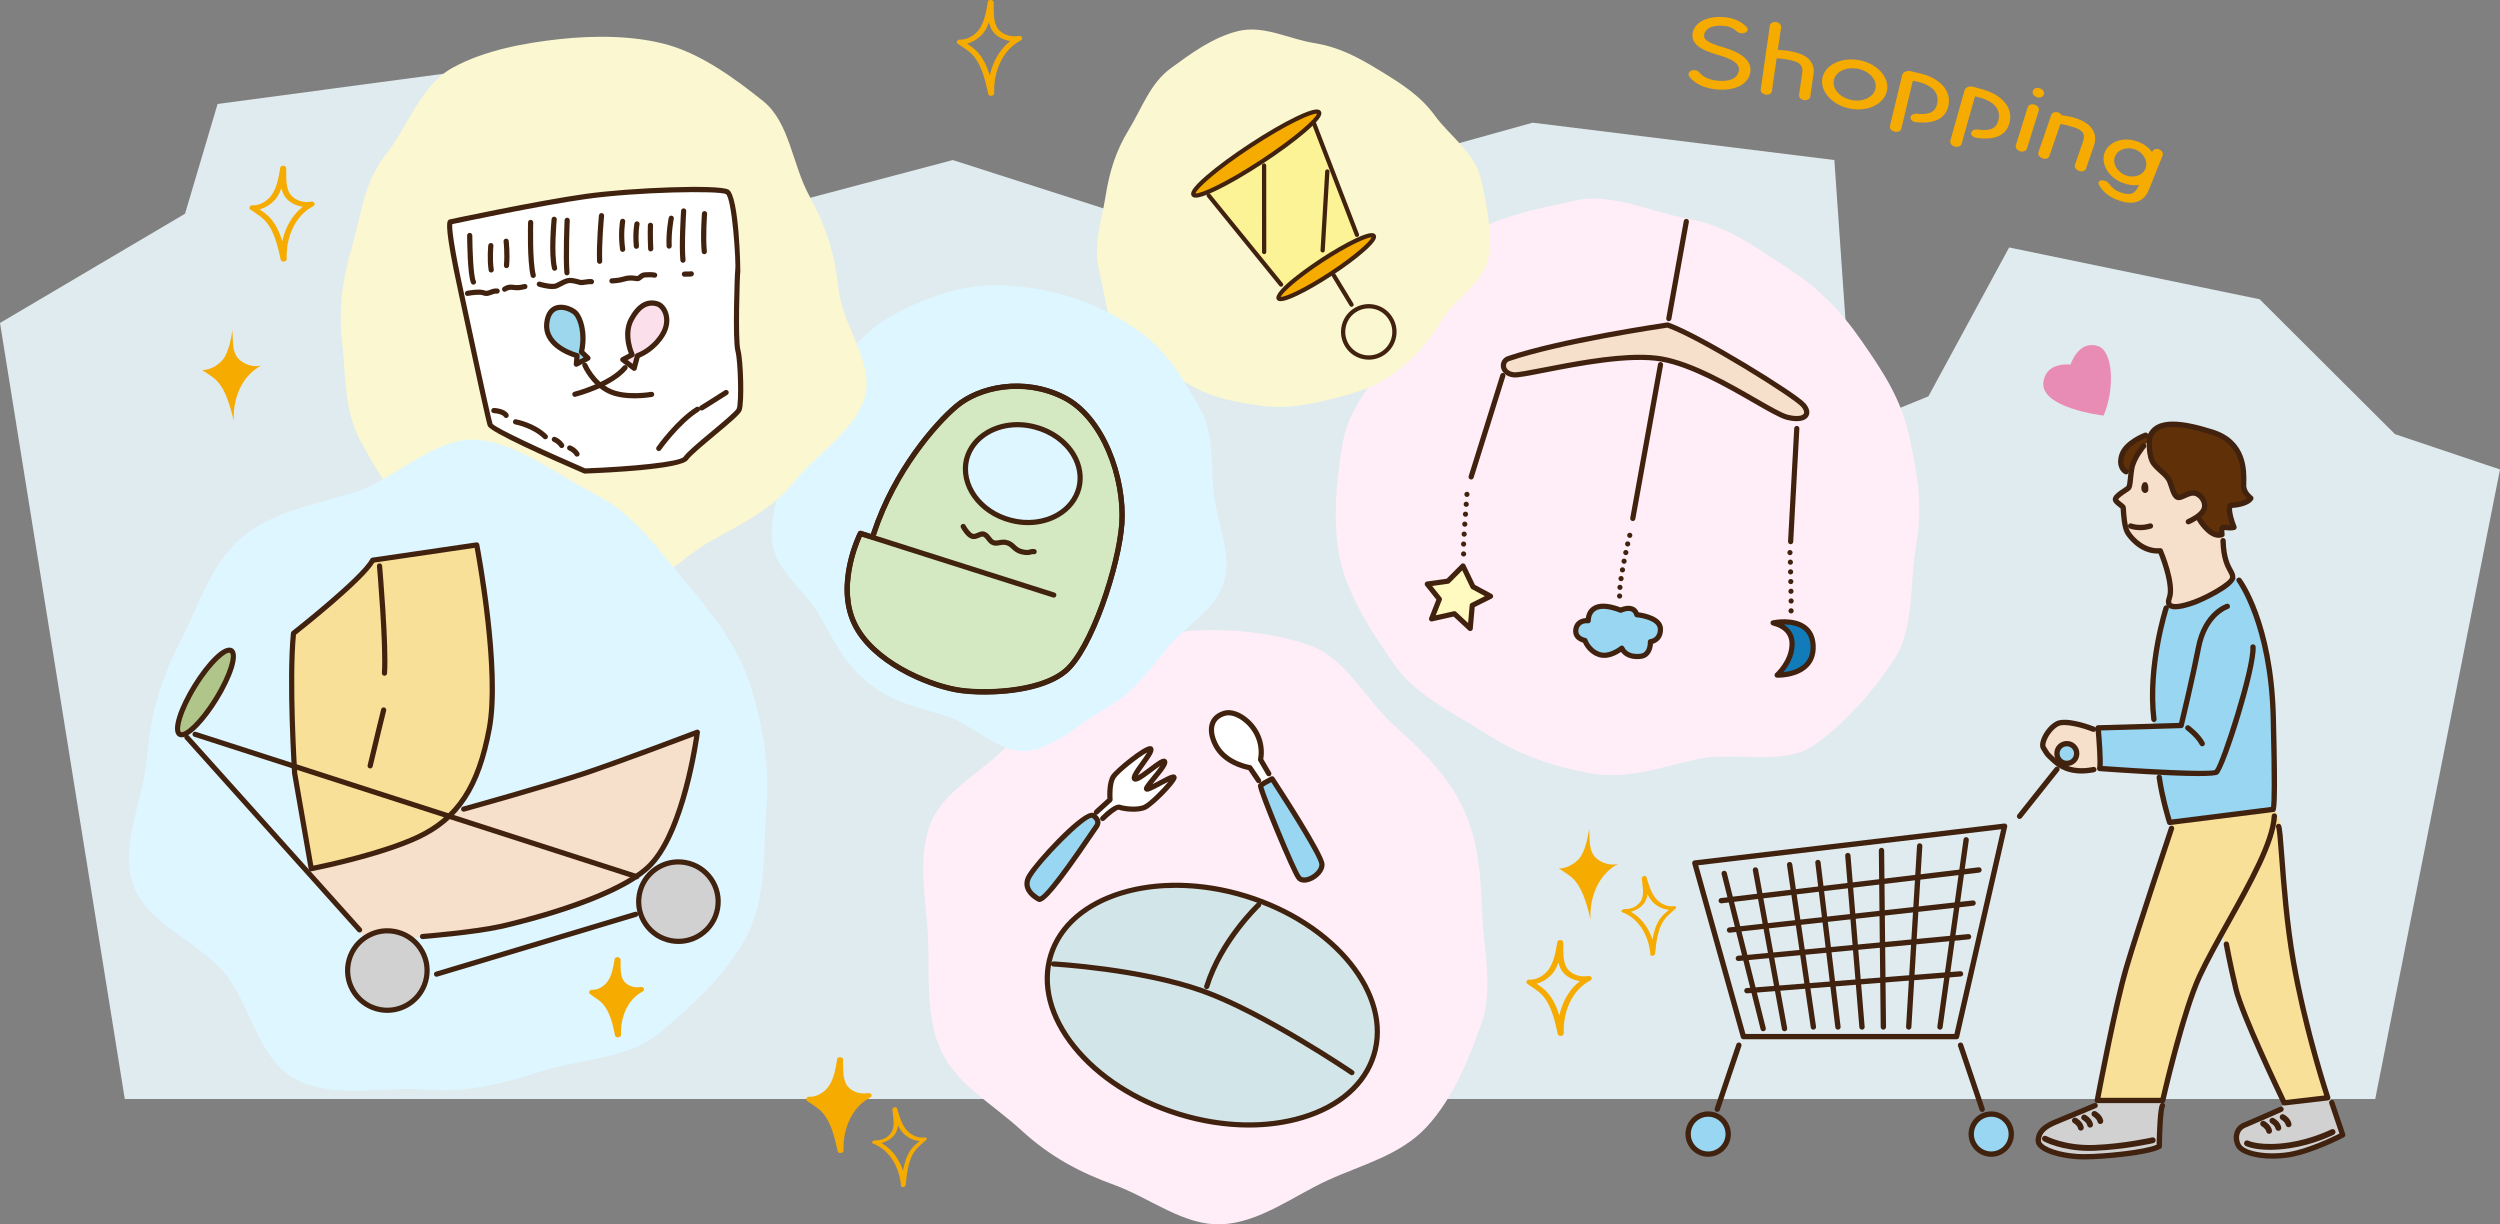 <?xml version="1.0" encoding="UTF-8"?>
<svg id="_レイヤー_2" data-name="レイヤー 2" xmlns="http://www.w3.org/2000/svg" width="854" height="418.243" viewBox="0 0 854 418.243">
  <rect x="0" y="0" width="854" height="418.243" fill="#808080" stroke="none"/>
  <defs>
    <style>
      .cls-1 {
        fill: #fbf396;
      }

      .cls-2 {
        fill: #d4e8c2;
      }

      .cls-3 {
        fill: #40220f;
      }

      .cls-4 {
        fill: #d2e6ea;
      }

      .cls-5 {
        fill: #127bb9;
      }

      .cls-6 {
        fill: #b0c589;
      }

      .cls-7 {
        fill: #ffeef7;
      }

      .cls-8 {
        fill: #fff;
      }

      .cls-9 {
        fill: #fbe0ec;
      }

      .cls-10 {
        fill: #99d6f2;
      }

      .cls-11 {
        fill: #fffac0;
      }

      .cls-12 {
        fill: #603108;
      }

      .cls-13 {
        fill: #f6ab00;
      }

      .cls-14 {
        fill: #f6dfcb;
      }

      .cls-15 {
        fill: #9dd7ed;
      }

      .cls-16 {
        fill: #def6ff;
      }

      .cls-17 {
        fill: #dfebef;
      }

      .cls-18 {
        fill: #f8e098;
      }

      .cls-19 {
        fill: #e98cb5;
      }

      .cls-20 {
        fill: #d1d1d2;
      }

      .cls-21 {
        fill: #faf7d1;
      }
    </style>
  </defs>
  <g id="_レイヤー_2-2" data-name="レイヤー 2">
    <polygon class="cls-17" points="811.374 375.424 42.626 375.424 0 110.323 63.207 73.008 74.328 35.52 217.349 16.371 256.18 73.008 325.46 54.669 396.181 77.365 523.56 41.903 626.619 54.669 632.958 145.88 658.748 135.386 686.318 84.533 771.893 102.229 818.124 148.309 854 160.371 811.374 375.424"/>
    <path class="cls-7" d="M654.601,185.883c-2.368,13.14-.512,28.393-7.31,38.965-7.047,10.959-17.097,22.39-27.632,29.708-10.535,7.317-27.098,2.002-39.828,4.778-12.28,2.679-23.724,7.14-36.864,4.771-13.14-2.368-24.788-6.684-35.36-13.481-10.959-7.047-23.975-13.014-31.292-23.55-7.317-10.535-15.755-23.203-18.532-35.933-2.679-12.28-1.337-27.409,1.032-40.548,2.368-13.14,13.201-23.408,19.998-33.98,7.047-10.959,10.129-27.775,20.664-35.092,10.535-7.317,26.07-10.286,38.8-13.063,12.28-2.679,25.667,4.001,38.807,6.369,13.14,2.368,22.385,9.542,32.957,16.339,10.959,7.047,18.461,14.587,25.778,25.122,7.317,10.535,13.551,19.807,16.328,32.537,2.679,12.28,4.822,23.917,2.454,37.057Z"/>
    <path class="cls-7" d="M348.957,386.164c-9.835-9.029-22.131-15.752-27.428-27.15-5.491-11.816-3.947-25.593-4.494-38.408-.548-12.815-3.792-26.603.671-38.844,4.305-11.808,18.088-17.916,27.116-27.751,9.029-9.835,16.27-19.07,27.668-24.367,11.816-5.491,23.271-13.747,36.087-14.295,12.815-.548,27.069.844,39.31,5.306,11.808,4.305,18.372,17.987,28.207,27.016,9.835,9.029,18.402,17.015,23.699,28.413,5.491,11.816,6.015,23.614,6.563,36.429.548,12.815,3.919,25.667-.544,37.908-4.305,11.808-9.379,24.646-18.408,34.481-9.029,9.835-22.723,13.111-34.121,18.408-11.816,5.491-23.219,14.363-36.034,14.91-12.815.548-24.332-8.968-36.573-13.431-11.808-4.305-21.883-9.597-31.719-18.626Z"/>
    <path class="cls-21" d="M423.008,10.602c8.699-2.103,17.477,2.779,25.799,4.087,8.627,1.356,15.179,4.926,22.517,9.406,7.338,4.481,13.785,8.474,18.932,15.53,4.965,6.806,13.434,12.492,15.537,21.191,2.103,8.699,3.972,18.695,2.664,27.018-1.356,8.627-11.6,14.344-16.081,21.682-4.481,7.338-9.321,12.982-16.377,18.129-6.806,4.965-13.824,6.886-22.523,8.989-8.699,2.103-15.743,3.117-24.066,1.809-8.627-1.356-16.13-2.795-23.468-7.276-7.338-4.481-17.547-6.483-22.694-13.538-4.965-6.806-5.7-16.602-7.803-25.301-2.103-8.699.853-16.684,2.161-25.006,1.356-8.627,3.505-15.674,7.986-23.012,4.481-7.338,7.295-15.858,14.35-21.005,6.806-4.965,14.367-10.601,23.066-12.703Z"/>
    <path class="cls-16" d="M409.91,139.543c4.983,9.073,3.677,19.474,4.739,29.161,1.101,10.041,6.278,20.468,3.5,30.017-2.778,9.549-13.345,15.087-19.66,22.97-6.092,7.605-11.336,15.074-20.408,20.057-9.073,4.983-17.285,13.64-26.972,14.702-10.041,1.101-18.931-9.288-28.48-12.066-9.549-2.778-17.942-4.623-25.826-10.938-7.605-6.092-11.565-13.612-16.548-22.685-4.983-9.073-15.393-15.77-16.455-25.456-1.101-10.041,3.524-20.104,6.302-29.653,2.778-9.549,6.592-18.664,12.908-26.547,6.092-7.605,12.46-16.251,21.532-21.234,9.073-4.983,19.424-9.013,29.11-10.075,10.041-1.101,21.134.453,30.682,3.231,9.549,2.778,19.455,7.777,27.338,14.092,7.605,6.092,13.253,15.353,18.236,24.425Z"/>
    <path class="cls-21" d="M276.567,67.094c6.005,10.932,8.639,20.232,9.918,31.904,1.327,12.099,12.263,25.189,8.916,36.695-3.347,11.506-16.373,19.27-23.983,28.769-7.341,9.164-17.195,14.077-28.127,20.082-10.932,6.005-19.768,17.13-31.439,18.409-12.099,1.327-25.402-.158-36.908-3.506-11.506-3.347-20.937-12.465-30.436-20.075-9.164-7.341-15.076-17.227-21.081-28.16-6.005-10.932-5.213-21.879-6.493-33.551-1.327-12.099-.164-21.456,3.183-32.962,3.347-11.506,4.179-22.594,11.789-32.094,7.341-9.164,11.789-23.473,22.721-29.478,10.932-6.005,24.694-8.466,36.366-9.746,12.099-1.327,25.981-1.306,37.487,2.041,11.506,3.347,22.672,11.475,32.171,19.085,9.164,7.341,9.911,21.653,15.916,32.585Z"/>
    <path class="cls-16" d="M61.281,219.767c6.75-13.131,10.713-27.146,21.318-36.131,10.993-9.314,25.467-11.282,38.972-15.617,13.506-4.335,27.061-18.97,41.421-17.793,13.852,1.135,27.641,12.104,40.772,18.854,13.131,6.75,21.316,19.001,30.301,29.605,9.314,10.993,17.911,21.875,22.246,35.381,4.335,13.506,6.678,27.604,5.502,41.964-1.135,13.852.172,30.303-6.578,43.434-6.75,13.131-18.844,24.055-29.448,33.04-10.993,9.314-27.185,9.09-40.691,13.425-13.506,4.335-26.013,7.474-40.373,6.298-13.852-1.135-30.452,3.25-43.583-3.5-13.131-6.75-15.57-25.899-24.555-36.503-9.314-10.993-26.918-16.933-31.253-30.439-4.335-13.506,3.715-28.812,4.892-43.172,1.135-13.852,4.309-25.716,11.058-38.847Z"/>
    <g>
      <g>
        <path class="cls-14" d="M569.677,111.017s-35.817,5.172-54.35,11.477c-2.784.941-2.373,5.161,1.881,5.567,4.269.319,34.558-8.193,50.376-5.433,15.818,2.761,36.82,18.265,42.837,19.89,6.033,1.538,8.37-.925,5.611-4.127-2.655-3.273-35.337-23.496-46.356-27.375Z"/>
        <path class="cls-3" d="M613.738,143.877c-1.034,0-2.223-.165-3.535-.5-2.229-.602-6.181-2.876-11.183-5.755-9.057-5.213-21.461-12.353-31.589-14.12-10.796-1.886-28.32,1.538-39.917,3.804-5.386,1.053-8.938,1.745-10.373,1.64-3.007-.287-4.271-2.155-4.446-3.669-.189-1.629.755-3.085,2.348-3.624,18.396-6.258,54.149-11.462,54.508-11.514.14-.021.285-.007.422.041,10.914,3.843,43.998,24.262,46.749,27.653,1.358,1.576,1.714,3.19.959,4.41-.669,1.079-2.047,1.634-3.942,1.634ZM560.164,121.185c2.729,0,5.29.171,7.571.569,10.438,1.821,22.998,9.052,32.17,14.331,4.696,2.703,8.752,5.037,10.747,5.576,3.159.807,5.051.403,5.519-.353.315-.509.012-1.383-.811-2.338-2.325-2.865-34.066-22.82-45.773-27.044-3.019.444-36.478,5.454-53.975,11.406-.964.325-1.229,1.111-1.156,1.739.1.855.901,1.921,2.835,2.105,1.185.064,5.212-.701,9.883-1.613,9.318-1.82,22.423-4.38,32.99-4.38Z"/>
      </g>
      <path class="cls-3" d="M570.071,109.722c-.052,0-.105-.005-.158-.015-.482-.087-.803-.548-.716-1.03l5.98-33.176c.087-.481.555-.8,1.03-.716.482.087.803.548.716,1.03l-5.98,33.176c-.077.429-.451.73-.872.73Z"/>
      <path class="cls-3" d="M557.765,177.994c-.052,0-.105-.005-.158-.015-.482-.087-.803-.548-.716-1.03l9.474-52.557c.087-.481.547-.802,1.03-.716.482.087.803.548.716,1.03l-9.474,52.557c-.077.429-.451.73-.872.73Z"/>
      <path class="cls-3" d="M502.542,163.803c-.088,0-.177-.014-.265-.041-.468-.146-.729-.644-.582-1.111l10.841-34.643c.146-.469.646-.729,1.111-.582.468.146.729.644.582,1.111l-10.841,34.643c-.119.38-.469.623-.847.623Z"/>
      <path class="cls-3" d="M611.685,185.909c-.017,0-.032,0-.049-.001-.489-.026-.864-.444-.838-.934l2.1-38.652c.026-.489.466-.865.934-.838.489.026.864.444.838.934l-2.1,38.652c-.025.473-.417.839-.885.839Z"/>
      <g>
        <path class="cls-3" d="M556.726,183.753c-.12,0-.23-.021-.34-.07-.11-.04-.2-.11-.29-.19-.16-.159-.26-.39-.26-.63,0-.229.1-.46.26-.62.08-.09.18-.149.29-.189.33-.141.72-.061.97.189.16.16.26.391.26.62,0,.12-.029.24-.069.34-.051.11-.11.21-.19.29-.09.08-.18.15-.29.19-.11.05-.22.07-.34.07Z"/>
        <path class="cls-3" d="M553.285,201.513c-.489-.05-.84-.48-.79-.97h0c.051-.49.48-.841.971-.79h0c.489.05.84.479.79.97h0c-.051.46-.431.8-.88.8h0c-.03,0-.061,0-.091-.01ZM553.626,198.523c-.48-.07-.82-.52-.75-1.01h0c.069-.48.529-.82,1.01-.75h0c.49.08.819.53.75,1.01h0c-.07.44-.45.76-.88.76h0c-.04,0-.091,0-.13-.01ZM554.086,195.543c-.48-.08-.811-.54-.721-1.03h0c.08-.48.54-.8,1.03-.72h0c.48.09.8.55.72,1.029h0c-.08.431-.45.73-.88.73h0c-.05,0-.1,0-.149-.01ZM554.616,192.573c-.479-.09-.8-.56-.7-1.029h0c.091-.49.551-.801,1.04-.71h0c.48.09.79.56.7,1.039h0c-.08.421-.45.721-.87.721h0c-.06,0-.109-.01-.17-.021ZM555.196,189.622c-.479-.1-.79-.579-.68-1.05h-.01c.109-.479.569-.79,1.05-.689h0c.479.1.79.569.689,1.05h0c-.09.42-.46.71-.869.71h0c-.061,0-.12-.01-.181-.021ZM555.826,186.673c-.479-.11-.779-.58-.68-1.061h0c.11-.479.58-.779,1.06-.67h0c.48.101.78.58.671,1.061h.01c-.101.409-.46.689-.87.689h0c-.061,0-.13-.01-.19-.02Z"/>
        <path class="cls-3" d="M553.256,204.493c-.24,0-.46-.09-.63-.26-.08-.08-.141-.18-.19-.29-.04-.109-.07-.22-.07-.34,0-.23.101-.46.261-.62.09-.09.18-.149.289-.2.221-.09.461-.09.681,0,.109.051.21.11.29.2.16.16.26.39.26.62,0,.12-.02.23-.07.34-.04.11-.109.21-.189.29s-.181.15-.29.19c-.11.05-.22.069-.34.069Z"/>
      </g>
      <g>
        <path class="cls-3" d="M501.106,169.763c-.24,0-.46-.09-.63-.26-.08-.08-.15-.181-.19-.29-.04-.11-.069-.221-.069-.341,0-.229.1-.46.26-.619.25-.25.64-.33.97-.2.11.05.21.109.29.2.16.159.26.39.26.619,0,.12-.02.23-.069.341-.04.109-.11.21-.19.29-.09.08-.18.149-.29.189-.109.05-.22.07-.34.07Z"/>
        <path class="cls-3" d="M499.926,186.743c-.49-.029-.87-.439-.84-.93h0c.02-.49.439-.87.93-.85h0c.479.029.86.439.84.93h0c-.02.479-.42.85-.89.85h-.04ZM500.096,183.343c-.48-.03-.86-.46-.83-.95l.01.01c.021-.49.45-.87.93-.83h0c.49.021.87.44.83.931h.011c-.03.479-.431.84-.891.84h-.06ZM500.316,179.933c-.49-.03-.86-.45-.82-.94h0c.03-.489.45-.859.94-.819h0c.49.029.86.449.83.939h0c-.04.471-.43.83-.89.83h0c-.021,0-.04,0-.061-.01ZM500.556,176.543c-.49-.04-.86-.46-.83-.95h0c.04-.49.46-.86.95-.82h0c.489.03.859.46.819.94h0v.01h0c-.029.46-.42.82-.88.82h-.06ZM500.796,173.143c-.49-.03-.86-.46-.82-.95h0c.03-.49.46-.859.95-.82h0c.479.03.85.461.819.95h0c-.04.46-.43.82-.89.82h-.06Z"/>
        <path class="cls-3" d="M499.966,190.113c-.12,0-.23-.029-.34-.069-.11-.051-.211-.11-.29-.19-.08-.09-.15-.18-.19-.29-.05-.11-.07-.22-.07-.34,0-.23.101-.46.261-.63.079-.08.18-.141.29-.19.21-.09.46-.09.68,0,.1.05.2.11.28.19.17.17.26.399.26.63,0,.12-.021.229-.061.34-.05.11-.109.2-.199.29-.08.08-.181.14-.28.19-.11.04-.22.069-.34.069Z"/>
      </g>
      <g>
        <path class="cls-3" d="M611.455,189.653c-.229,0-.46-.09-.619-.26-.171-.17-.261-.39-.261-.63,0-.11.021-.23.061-.34.05-.101.109-.2.2-.28.079-.09.17-.15.279-.2.221-.09.46-.09.681,0,.109.05.21.11.29.2.159.16.26.39.26.62,0,.24-.09.46-.26.63-.08.08-.181.15-.29.19-.101.05-.221.069-.341.069Z"/>
        <path class="cls-3" d="M610.966,205.303c-.011-.48.38-.891.88-.9h0c.479,0,.89.391.89.88h0c.01.49-.38.891-.87.9h-.01c-.49,0-.88-.39-.89-.88ZM610.915,201.993c-.01-.489.381-.89.87-.899h0c.49-.01.891.38.9.87h0c.01.489-.38.89-.87.899h-.02c-.48,0-.881-.38-.881-.87ZM610.846,198.683c-.01-.49.38-.9.87-.91h0c.489-.01.899.38.91.88h0c0,.48-.381.891-.87.9h-.021c-.479,0-.88-.391-.89-.87ZM610.776,195.372h0c-.01-.489.38-.899.87-.909h0c.49-.011.9.38.91.87h0c.01.489-.38.89-.87.899h0c-.01,0-.021.01-.021.01h0c-.479-.01-.88-.39-.89-.87ZM610.705,192.053c-.01-.48.37-.891.86-.9h0c.49-.02.9.37.91.86h0c.02.49-.37.899-.86.91h-.029c-.48,0-.87-.38-.881-.87Z"/>
        <path class="cls-3" d="M611.836,209.553c-.11,0-.23-.021-.341-.07-.1-.04-.199-.11-.279-.189-.17-.171-.271-.391-.271-.631,0-.229.101-.46.26-.619.091-.091.181-.15.29-.2.33-.13.73-.05.971.2.17.159.26.39.26.619,0,.12-.021.24-.07.341-.04.109-.109.21-.189.29-.08.079-.181.149-.29.189-.101.05-.221.07-.34.07Z"/>
      </g>
      <g>
        <polygon class="cls-11" points="499.764 193.333 494.59 198.53 487.562 199.517 491.68 204.676 489.024 211.408 496.821 209.659 502.224 214.689 502.926 206.793 509.166 203.681 503.17 200.437 499.764 193.333"/>
        <path class="cls-3" d="M502.224,215.576c-.221,0-.438-.082-.604-.237l-5.061-4.712-7.341,1.647c-.321.071-.654-.039-.868-.288-.214-.25-.271-.597-.151-.902l2.468-6.255-3.798-4.758c-.198-.249-.249-.586-.131-.882s.386-.506.701-.551l6.733-.945,4.963-4.985c.203-.204.491-.292.777-.249.284.049.527.231.651.491l3.282,6.844,5.742,3.107c.291.157.471.464.465.795-.005.331-.194.632-.491.779l-5.796,2.891-.658,7.401c-.03.338-.25.629-.566.75-.103.04-.211.059-.317.059ZM496.821,208.772c.222,0,.438.083.604.237l4.076,3.795.541-6.089c.027-.308.212-.578.488-.716l4.712-2.351-4.494-2.432c-.165-.089-.297-.228-.378-.396l-2.863-5.972-4.288,4.307c-.137.137-.314.226-.506.253l-5.487.771,3.147,3.943c.198.249.248.584.132.879l-2.042,5.175,6.163-1.383c.064-.015.13-.021.194-.021Z"/>
      </g>
      <g>
        <path class="cls-10" d="M542.543,212.041s-.433-8.101,11.103-3.587c0,0,4.448-2.173,5.493,1.531,0,0,7.896.702,8.061,4.788.165,4.086-3.413,4.433-3.413,4.433,0,0,.205,4.364-3.055,4.948-3.244.497-5.753-.586-6.717-2.743,0,0-3.392,2.814-6.653,2.406-3.262-.408-5.353-3.308-5.943-5.037,0,0-3.683-.574-3.085-3.891s4.209-2.847,4.209-2.847Z"/>
        <path class="cls-3" d="M559.246,225.155c-2.398,0-4.368-.874-5.503-2.446-1.291.869-3.884,2.316-6.492,1.988-3.369-.421-5.627-3.16-6.49-5.162-.697-.198-1.933-.685-2.703-1.766-.605-.851-.807-1.873-.597-3.038.486-2.695,2.642-3.506,4.249-3.599.138-1.049.607-2.728,2.157-3.848,2.097-1.516,5.376-1.443,9.757.21.813-.331,2.742-.953,4.372-.226.584.262,1.33.799,1.796,1.899,1.953.266,8.128,1.434,8.295,5.568.133,3.29-1.876,4.734-3.424,5.193-.125,1.871-1.001,4.599-3.775,5.096-.564.087-1.113.129-1.642.129ZM554.015,220.524c.067,0,.135.008.202.023.27.063.495.248.607.501.814,1.823,2.973,2.657,5.772,2.228,2.427-.435,2.311-3.884,2.305-4.031-.021-.471.331-.877.8-.922.275-.031,2.738-.396,2.612-3.514-.109-2.706-5.273-3.762-7.254-3.94-.366-.033-.675-.289-.774-.643-.192-.681-.523-1.118-1.014-1.337-1.065-.475-2.733.116-3.235.361-.224.11-.48.12-.713.029-3.888-1.521-6.793-1.717-8.404-.565-1.566,1.12-1.491,3.263-1.49,3.284.012.262-.093.518-.286.694-.192.176-.457.261-.711.229-.288-.035-2.794-.265-3.225,2.124-.123.684-.028,1.235.291,1.688.656.929,2.047,1.168,2.062,1.17.322.053.594.28.699.59.522,1.531,2.399,4.092,5.213,4.444,2.831.344,5.946-2.184,5.978-2.21.16-.133.361-.203.565-.203Z"/>
      </g>
      <g>
        <path class="cls-5" d="M606.283,212.983s6.167,1.292,5.899,7.283c-.181,6.007-5.11,10.347-5.11,10.347,0,0,12.799.504,12.283-10.135-.532-10.552-13.667-7.692-13.667-7.692"/>
        <path class="cls-3" d="M607.374,231.504c-.188,0-.306-.004-.338-.005-.361-.015-.679-.248-.8-.589-.122-.342-.023-.723.248-.963.046-.041,4.644-4.172,4.811-9.708.232-5.191-4.972-6.341-5.193-6.388-.144-.03-.272-.093-.379-.18-.438-.008-.81-.271-.901-.699-.104-.479.199-.95.678-1.055.292-.064,7.218-1.522,11.513,1.761,1.993,1.524,3.08,3.797,3.229,6.754.149,3.065-.721,5.573-2.584,7.454-3.356,3.388-8.854,3.617-10.282,3.617ZM609.367,213.322c1.982,1.25,3.859,3.472,3.701,6.984-.123,4.1-2.283,7.428-3.838,9.306,2.055-.234,5.148-.933,7.172-2.979,1.495-1.513,2.19-3.568,2.067-6.112-.122-2.408-.974-4.235-2.531-5.43-1.853-1.419-4.414-1.77-6.488-1.77h-.083Z"/>
      </g>
    </g>
    <g>
      <g>
        <path class="cls-2" d="M383.235,178.705c.89-14.442-5.871-35.943-19.838-42.967-13.88-7.009-29.228-3.375-36.796,3.103-7.655,6.462-21.167,22.416-28.078,43.254l.087.016c-.253.405-.419.826-.514,1.35l-4.183-1.295s-8.583,17.112-2.04,30.821c6.543,13.709,26.137,21.026,34.867,22.6,8.73,1.574,28.209,1.028,37.1-6.293,8.86-7.147,18.401-36.075,19.394-50.588ZM368.53,166.77c-2.304,8.779-12.754,13.746-23.247,10.953-10.597-2.721-17.284-12.129-15.068-20.924,2.304-8.779,12.754-13.746,23.247-10.953,10.684,2.737,17.371,12.145,15.068,20.924Z"/>
        <path class="cls-3" d="M336.365,237.2c-3.858,0-7.297-.292-9.782-.74-10.359-1.866-29.16-9.786-35.511-23.091-6.653-13.94,1.689-30.887,2.048-31.601.194-.388.643-.574,1.056-.45l3.32,1.028c.046-.113.097-.224.151-.333.002-.066.013-.133.034-.197,7.171-21.623,21.193-37.613,28.348-43.652,8.136-6.965,23.724-10.31,37.767-3.218,13.795,6.938,21.291,28.146,20.325,43.814,0,.002-.001.004-.001.006-.987,14.418-10.414,43.71-19.723,51.218-6.643,5.47-18.593,7.216-28.032,7.216ZM294.39,183.242c-1.462,3.273-7.273,17.721-1.717,29.363,6.065,12.706,24.211,20.304,34.224,22.108,8.027,1.447,27.57,1.147,36.38-6.104,8.826-7.119,18.127-36.172,19.073-49.962.93-15.106-6.204-35.503-19.353-42.116-13.209-6.671-28.314-3.44-35.819,2.984-6.984,5.896-20.635,21.461-27.711,42.554.02.178-.009.357-.104.512-.2.32-.322.641-.394,1.038-.045.25-.195.468-.412.6-.217.134-.479.166-.724.09l-3.443-1.066ZM383.235,178.705h.01-.01ZM351.177,179.388c-2.029,0-4.092-.267-6.123-.807-10.998-2.824-18.044-12.694-15.7-21.999,1.045-3.98,3.737-7.401,7.584-9.64,4.807-2.795,10.911-3.507,16.752-1.954,5.958,1.526,11.004,5.164,13.835,9.978,2.238,3.805,2.9,8.077,1.863,12.029-1.043,3.972-3.735,7.392-7.582,9.631-3.134,1.824-6.822,2.762-10.629,2.762ZM347.56,145.955c-3.494,0-6.868.855-9.729,2.521-3.437,2-5.837,5.036-6.758,8.549-2.104,8.352,4.368,17.256,14.431,19.84,5.396,1.437,11.011.79,15.41-1.772,3.437-1.999,5.837-5.035,6.758-8.548h0c.917-3.491.321-7.284-1.676-10.679-2.593-4.409-7.242-7.748-12.754-9.16-1.888-.502-3.802-.75-5.682-.75Z"/>
      </g>
      <path class="cls-3" d="M336.345,237.287c-3.856,0-7.293-.291-9.778-.739-10.359-1.867-29.16-9.786-35.511-23.092-6.653-13.939,1.689-30.886,2.048-31.6.194-.391.645-.583,1.062-.448l3.597,1.145c-.128-.215-.166-.48-.081-.736,7.088-21.373,21.151-37.493,28.343-43.648,8.125-6.954,23.709-10.293,37.771-3.223,13.81,6.946,21.303,28.152,20.326,43.816-.872,13.98-10.457,43.745-19.735,51.308-6.645,5.472-18.599,7.218-28.04,7.218ZM294.372,183.335c-1.467,3.284-7.269,17.721-1.715,29.356,6.064,12.707,24.211,20.305,34.224,22.109,8.027,1.447,27.573,1.145,36.38-6.104,8.347-6.804,18.141-34.852,19.088-50.047.942-15.102-6.188-35.499-19.352-42.119-13.373-6.727-28.141-3.59-35.819,2.984-7.053,6.036-20.848,21.855-27.813,42.859-.082.248-.263.436-.484.533l61.356,19.513c.467.148.726.647.577,1.114s-.65.727-1.114.577l-65.327-20.776Z"/>
      <path class="cls-3" d="M350.878,189.625c-.454,0-1.028-.058-1.781-.217-1.816-.387-2.699-1.216-3.479-1.947-.518-.484-.964-.904-1.671-1.157-.901-.321-1.622-.188-2.388-.049-.729.135-1.485.274-2.34.015-1.065-.324-1.632-1.072-2.132-1.731-.346-.456-.672-.888-1.148-1.159-.311-.177-.645-.064-1.386.259-.73.318-1.64.714-2.68.407-1.803-.536-3.332-3.245-3.621-3.783-.231-.432-.068-.969.362-1.2.433-.23.97-.07,1.201.361.574,1.067,1.749,2.679,2.563,2.921.418.127.902-.087,1.463-.332.783-.342,1.854-.813,2.975-.174.793.451,1.268,1.077,1.686,1.629.459.605.742.956,1.233,1.105.438.135.908.048,1.501-.062.871-.159,1.953-.362,3.308.124,1.055.377,1.709.991,2.287,1.533.698.656,1.302,1.222,2.634,1.505,1.42.302,1.873.161,2.312.027.384-.12.862-.268,1.644-.126.482.087.803.548.716,1.03-.086.481-.546.811-1.03.716-.355-.062-.497-.021-.805.074-.337.104-.748.231-1.425.231Z"/>
    </g>
    <g>
      <path class="cls-8" d="M400.945,265.482c-.588-.737-8.887,4.798-9.373,3.989s6.962-8.12,6.191-9.34c-.772-1.221-9.09,6.925-10.258,5.903-1.168-1.022,6.302-8.96,5.531-10.181-.772-1.221-11.177,6.999-12.784,9.414-1.607,2.415-1.154,7.905-1.154,7.905,0,0-3.676,3.394-4.429,4.069-.484.183-.912.557-1.236.859-.103.072-.119.159-.222.23,0,0-.016.087-.103.072-.103.072-.206.143-.309.215-.103.072-.206.143-.309.215q-.103.072-.206.143s-.206.143-.103.072c-.19.056-.293.127-.325.302s-.063.349.009.452.127.293.302.325l.262.047c-.016.087.056.19.127.293l.271.499c.056.19.215.309.389.341s.437.079.555-.08c.428-.374.84-.66,1.252-.946.206-.143.499-.271.706-.414,0,0,.087.016.103-.072.087.016.103-.072.19-.056.103-.072.206-.143.396-.199l.103-.072h0s4.389-4.347,5.739-3.833c1.35.514,6.096,1.189,8.752-.045,2.625-1.059,10.523-9.371,9.935-10.108Z"/>
      <path class="cls-8" d="M434.749,266.977h0c-.072-.103-.143-.206-.127-.293-.127-.293-.255-.587-.47-.896-.127-.293-.271-.499-.414-.706-.056-.19-.199-.396-.255-.587-.056-.19-.112-.381-.271-.499l-2.609-4.527c1.834-9.675-7.342-17.278-12.291-15.827-4.949,1.452-5.608,6.11-2.975,11.002,3.358,6.374,11.612,7.592,11.612,7.592l2.99,4.415h0c.072.103.056.19.127.293.445.531.875,1.149,1.217,1.752l-.072-.103c.056.19.199.396.358.515.143.206.302.325.548.459.087.016.246.135.333.15.159.119.333.15.508.182.437.079.992-.002,1.404-.288.412-.286.665-.691.76-1.215-.009-.452-.089-1.008-.375-1.42Z"/>
      <g>
        <ellipse class="cls-4" cx="414.129" cy="343.344" rx="38.945" ry="57.753" transform="translate(-36.123 637.726) rotate(-72.839)"/>
        <path class="cls-3" d="M426.636,385.18c-7.881,0-16.119-1.263-24.26-3.777-14.907-4.604-27.722-12.856-36.083-23.239-8.443-10.484-11.353-21.892-8.193-32.122,6.479-20.986,36.887-30.3,67.782-20.757,30.895,9.542,50.757,34.377,44.276,55.362-3.159,10.23-11.995,18.011-24.879,21.908-5.791,1.752-12.094,2.625-18.644,2.625ZM401.644,303.297c-20.442,0-37.329,8.633-41.849,23.268-2.979,9.649-.182,20.476,7.88,30.485,8.143,10.11,20.652,18.157,35.225,22.657s29.442,4.91,41.866,1.149c12.302-3.722,20.718-11.085,23.697-20.733,6.192-20.051-13.145-43.891-43.104-53.144-8.094-2.499-16.148-3.683-23.715-3.683Z"/>
      </g>
      <path class="cls-3" d="M412.21,337.898c-.087,0-.176-.014-.264-.041-.468-.145-.729-.643-.583-1.11,4.946-15.917,17.449-27.787,17.979-28.284.357-.336.919-.316,1.254.039.335.357.317.919-.039,1.254-.126.119-12.694,12.059-17.5,27.519-.118.38-.468.624-.847.624Z"/>
      <path class="cls-3" d="M461.805,367.298c-.172,0-.346-.05-.499-.153-.299-.204-30.173-20.487-51.001-27.876-20.9-7.398-50.182-9.076-50.476-9.093-.489-.026-.863-.445-.837-.935s.444-.862.935-.837c.296.017,29.827,1.707,50.971,9.192,21.046,7.466,51.106,27.876,51.408,28.081.404.276.509.828.233,1.233-.172.252-.451.387-.734.387Z"/>
      <g>
        <path class="cls-10" d="M355.02,307.232s-6.495-2.974-3.321-8.08c3.087-5.122,19.374-22.468,21.9-20.481,2.526,1.988,1.092,3.442.364,4.482-.816,1.025-16.015,24.336-18.943,24.078Z"/>
        <path class="cls-3" d="M355.05,308.121c-.037,0-.072-.002-.106-.005-.102-.009-.2-.035-.292-.077-.146-.067-3.593-1.675-4.497-4.677-.458-1.521-.192-3.096.791-4.679,2.731-4.532,17.046-20.167,21.669-21.014.768-.143,1.258.087,1.533.304,2.986,2.351,1.461,4.432.728,5.432l-.186.257c-.146.186-.746,1.071-1.441,2.098-12.482,18.403-16.374,22.361-18.198,22.361ZM372.934,279.356c-2.64,0-17.062,14.592-20.475,20.254-.718,1.155-.914,2.209-.607,3.234.557,1.86,2.626,3.1,3.315,3.468,1.07-.412,4.663-3.931,16.612-21.549.925-1.364,1.341-1.976,1.489-2.162l.176-.245c.75-1.022,1.245-1.698-.395-2.988-.035-.008-.074-.012-.116-.012Z"/>
      </g>
      <path class="cls-3" d="M376.679,280.473c-.229,0-.457-.088-.631-.263-.344-.348-.342-.91.007-1.254,2.188-2.166,5.129-4.614,6.679-4.032,1.155.44,5.72,1.12,8.049-.014,1.852-.901,6.311-5.392,8.359-7.894-.819.406-1.77.915-2.523,1.318-3.46,1.854-4.431,2.29-5.144,2.062-.269-.085-.484-.268-.607-.513-.414-.824.214-1.646,2.681-4.66.791-.967,2.037-2.488,2.803-3.607-.861.574-1.951,1.395-2.785,2.021-3.659,2.752-5.467,4.032-6.558,3.079-1.212-1.06.244-3.086,2.654-6.444.703-.979,1.651-2.299,2.197-3.226-2.802,1.506-9.523,6.837-10.782,8.727-1.176,1.767-1.127,5.898-1.009,7.342.023.276-.085.547-.291.732-1.643,1.474-4.336,3.903-4.57,4.146-.294.395-.823.442-1.216.147-.393-.293-.446-.881-.152-1.272.062-.084.167-.223,4.433-4.054-.073-1.414-.163-5.781,1.329-8.023,1.363-2.047,10.823-9.894,13.239-9.917.572-.049.883.303,1.012.488.685,1.082-.348,2.604-2.748,5.945-.745,1.038-1.859,2.59-2.412,3.592,1.049-.604,2.704-1.85,3.808-2.68,3.106-2.337,4.373-3.214,5.315-3.054.316.051.588.219.765.474.729,1.151-.491,2.839-3.658,6.708-.388.473-.833,1.018-1.235,1.525.701-.355,1.471-.768,2.096-1.103,4.027-2.155,5.219-2.736,5.944-1.826.118.147.3.468.191.95-.444,1.97-8.002,9.464-10.358,10.611-2.8,1.359-7.896.669-9.456.076h-.003c-.562,0-2.83,1.688-4.797,3.635-.173.171-.398.256-.624.256Z"/>
      <g>
        <path class="cls-10" d="M430.601,268.483c-.009-.452,3.956-2.442,3.956-2.442,0,0,16.757,25.555,17.016,29.118.259,3.562-6.162,7.182-7.951,4.606-1.892-2.504-12.986-29.473-13.021-31.282Z"/>
        <path class="cls-3" d="M445.521,301.521c-1.128,0-2.056-.427-2.627-1.25-1.911-2.527-13.138-29.572-13.179-31.771-.011-.52-.019-1.012,4.444-3.251.403-.202.893-.069,1.14.307,1.728,2.636,16.891,25.854,17.159,29.539.19,2.622-2.398,5.144-5.012,6.067-.682.241-1.332.359-1.926.359ZM431.553,268.753c.918,3.413,10.938,28.044,12.777,30.477.596.86,2.082.415,2.525.259,1.95-.689,3.956-2.568,3.833-4.266-.173-2.373-9.99-18.16-16.438-28.028-1.102.576-2.215,1.21-2.698,1.559Z"/>
      </g>
    </g>
    <path class="cls-3" d="M429.941,267.538c-.284,0-.564-.136-.735-.39l-2.779-4.104c-1.754-.338-8.734-2.031-11.873-7.987-1.673-3.182-2.06-6.196-1.089-8.488.769-1.814,2.358-3.121,4.599-3.778,2.481-.727,5.774.406,8.593,2.961,3.895,3.531,5.703,8.574,4.879,13.552l2.659,4.554c.247.423.104.966-.318,1.213-.424.25-.966.104-1.213-.318l-2.824-4.835c-.108-.185-.146-.402-.106-.612.848-4.473-.748-9.047-4.269-12.238-2.326-2.108-5.035-3.116-6.9-2.572-1.737.51-2.903,1.44-3.465,2.768-.76,1.793-.396,4.269,1.025,6.97,3.103,5.888,10.879,7.115,10.957,7.127.245.037.465.175.604.381l2.99,4.415c.274.405.169.957-.237,1.231-.152.104-.325.152-.496.152Z"/>
    <g>
      <g>
        <path class="cls-8" d="M153.805,75.809s29.721-6.361,46.277-8.695c16.556-2.334,45.547-3.148,48.327-1.565,2.867,1.598,3.863,25.575,3.612,26.972-.252,1.397-.884,23.908.049,27.231.933,3.323,1.384,17.827.42,20.177-.949,2.263-16.134,13.497-18.232,16.635-2.098,3.137-34.493,4.329-34.493,4.329,0,0-31.529-13.615-32.318-15.741-.789-2.125-9.508-43.269-9.852-44.863s-5.025-22.63-3.79-24.48Z"/>
        <path class="cls-3" d="M199.764,161.78c-.121,0-.24-.024-.352-.072-11.905-5.141-31.996-14.088-32.798-16.246-.485-1.308-3.694-15.894-9.539-43.354l-.429-2.005c-4.963-22.714-3.958-24.22-3.58-24.786.129-.192.327-.327.553-.375.298-.063,29.941-6.394,46.338-8.706,15.3-2.157,45.589-3.339,48.891-1.457,3.721,2.073,4.088,27.666,4.046,27.899-.201,1.115-.889,23.563.03,26.834.981,3.496,1.438,18.189.386,20.754-.54,1.288-3.817,4.063-9.119,8.485-3.859,3.218-8.233,6.865-9.196,8.306-2.18,3.261-27.492,4.439-35.198,4.723h-.032ZM168.257,144.783c1.315,1.563,17.206,8.964,31.675,15.217,15.554-.581,32.322-2.204,33.589-3.93,1.104-1.651,5.198-5.066,9.534-8.682,3.468-2.893,8.219-6.854,8.616-7.802.811-1.976.479-16.264-.456-19.594-1.013-3.605-.256-26.585-.067-27.629.407-2.754-1.115-24.695-3.174-26.041-2.242-1.274-30.316-.79-47.769,1.67-15.154,2.137-41.711,7.729-45.708,8.576-.2,1.692.688,8.536,3.883,23.155l.431,2.015c7.453,35.016,9.131,42.077,9.446,43.044Z"/>
      </g>
      <path class="cls-3" d="M166.118,101.105c-.364,0-.749-.062-1.153-.227-.979-.401-3.653-.086-5.108.207-.484.1-.948-.216-1.045-.695-.096-.48.215-.948.695-1.045.438-.088,4.335-.837,6.126-.111.515.212.973.058,1.734-.23.689-.261,1.554-.584,2.574-.453.486.062.829.508.767.993-.062.486-.517.826-.993.767-.593-.078-1.113.122-1.72.353-.542.205-1.171.442-1.877.442Z"/>
      <path class="cls-3" d="M172.38,99.686c-.247,0-.492-.101-.666-.299-.319-.364-.294-.911.065-1.237.057-.052,1.437-1.262,3.751-.847,1.254.227,2.358-.025,3.02-.175.306-.069.526-.119.732-.123h.018c.482,0,.878.386.887.869.01.49-.38.895-.869.904-.076.008-.208.042-.377.08-.741.166-2.118.479-3.725.19-1.431-.254-2.223.396-2.255.424-.168.143-.375.213-.581.213Z"/>
      <path class="cls-3" d="M188.666,98.738c-1.893,0-4.139-.649-4.7-.822-.468-.144-.73-.64-.587-1.107.143-.468.645-.73,1.107-.589,1.641.502,4.374,1.013,5.309.575.437-.184.849-.406,1.285-.643,1.299-.701,2.77-1.497,4.608-1.165.996.137,1.631.329,2.095.47.497.15.7.214,1.113.155l.379-.056c1.354-.198,2.291-.319,2.928-.206.482.087.803.549.716,1.03-.087.483-.55.81-1.03.716-.399-.065-1.53.095-2.355.216l-.383.056c-.797.117-1.302-.036-1.882-.213-.43-.131-.965-.293-1.858-.416-1.266-.229-2.343.356-3.486.974-.455.246-.927.501-1.411.704-.5.233-1.149.321-1.847.321Z"/>
      <path class="cls-3" d="M209.036,96.837c-.482,0-.877-.386-.887-.869-.01-.49.38-.895.869-.904.021-.001,2.164-.05,4.02-.633,1.779-.559,3.327-.336,4.253-.203.199.029.366.055.495.062.001-.021.208-.191.345-.305.466-.387,1.104-.915,2.048-.96l.567-.032c.914-.056,1.779-.108,3.044.119.482.087.803.548.716,1.03-.086.481-.547.804-1.03.716-1.054-.188-1.746-.147-2.621-.095l-.591.033c-.353.018-.653.267-1.001.555-.402.332-.892.76-1.572.71-.169-.009-.389-.039-.651-.076-.827-.119-2.076-.3-3.47.14-2.104.66-4.419.711-4.517.713h-.017Z"/>
      <path class="cls-3" d="M233.795,94.538c-.414,0-.787-.291-.872-.712-.097-.479.208-.943.686-1.043.298-.061.695-.057,1.15-.051.375.002.946.011,1.144-.047.472-.142.963.132,1.102.602.138.47-.131.963-.602,1.102-.451.133-1.068.123-1.665.118-.264-.006-.657-.008-.77.015-.059.011-.116.017-.173.017Z"/>
      <path class="cls-3" d="M161.732,97.236c-.325,0-.639-.18-.794-.49-1.25-2.492-1.362-14.9-1.371-16.307-.003-.49.392-.89.881-.893h.006c.487,0,.884.394.887.881.032,5.154.382,13.926,1.184,15.523.22.438.043.971-.396,1.19-.127.064-.263.095-.396.095Z"/>
      <path class="cls-3" d="M167.793,93.1c-.432,0-.81-.315-.876-.755-.587-3.865-.147-8.347-.129-8.536.049-.486.482-.846.972-.794.487.049.843.484.794.972-.005.044-.436,4.452.117,8.093.073.484-.26.937-.744,1.01-.045.007-.09.011-.134.011Z"/>
      <path class="cls-3" d="M173.022,91.608c-.027,0-.055-.001-.082-.003-.488-.045-.848-.478-.803-.965.362-3.935-.115-8.09-.12-8.131-.058-.486.291-.928.777-.984.496-.062.927.291.984.777.021.177.505,4.376.126,8.5-.043.46-.43.806-.883.806Z"/>
      <path class="cls-3" d="M182.15,94.967c-.396,0-.758-.269-.859-.671-1.276-5.066-.926-17.801-.91-18.34.014-.481.408-.861.887-.861h.025c.49.014.875.423.861.912-.004.13-.359,13.027.857,17.855.119.476-.169.957-.644,1.077-.073.019-.146.027-.218.027Z"/>
      <path class="cls-3" d="M189.446,92.496c-.395,0-.754-.266-.857-.665-1.301-5.012-.215-16.522-.168-17.01s.477-.845.968-.798c.487.047.845.48.798.968-.011.116-1.103,11.685.119,16.395.123.474-.161.958-.636,1.081-.074.02-.149.029-.224.029Z"/>
      <path class="cls-3" d="M193.669,94.068c-.455,0-.843-.348-.883-.811-.468-5.398.052-17.525.073-18.039.021-.477.414-.849.886-.849h.039c.49.021.869.436.849.925-.006.125-.536,12.526-.079,17.811.042.487-.319.918-.808.96-.025.002-.052.003-.077.003Z"/>
      <path class="cls-3" d="M204.835,90.131c-.472,0-.864-.371-.885-.847-.271-5.991.607-15.3.646-15.693.046-.488.487-.84.967-.799.488.046.846.479.799.967-.009.096-.903,9.579-.64,15.445.022.489-.356.904-.846.926-.014.001-.027.001-.041.001Z"/>
      <path class="cls-3" d="M212.693,86.049c-.434,0-.813-.319-.877-.761-.773-5.356-.019-9.656.014-9.837.087-.481.545-.804,1.029-.716.482.087.803.548.717,1.029-.007.042-.734,4.212-.004,9.27.07.485-.267.935-.751,1.005-.043.006-.086.01-.128.01Z"/>
      <path class="cls-3" d="M217.388,85.002c-.454,0-.841-.347-.883-.808-.427-4.75.192-7.763.219-7.889.101-.479.569-.782,1.05-.685.479.101.786.571.687,1.05-.006.029-.589,2.901-.188,7.365.044.487-.316.919-.805.963-.026.002-.054.003-.08.003Z"/>
      <path class="cls-3" d="M222.277,85.883c-.47,0-.862-.369-.885-.844-.229-4.716-.09-7.982-.084-8.119.021-.49.461-.875.926-.847.489.021.868.436.848.925-.002.032-.142,3.328.082,7.955.024.489-.354.905-.843.929-.015.001-.029.001-.044.001Z"/>
      <path class="cls-3" d="M228.576,84.946c-.47,0-.862-.369-.885-.844-.232-4.783.699-9.531.739-9.73.096-.481.566-.793,1.043-.697.48.096.793.562.697,1.043-.01.047-.929,4.739-.708,9.299.024.489-.354.905-.843.929-.015.001-.029.001-.044.001Z"/>
      <path class="cls-3" d="M233.296,89.762c-.45,0-.836-.341-.882-.798-.517-5.154.203-16.479.233-16.959.031-.489.462-.855.942-.829.489.032.86.454.829.942-.008.116-.742,11.659-.239,16.668.049.488-.307.923-.794.972-.03.003-.061.004-.09.004Z"/>
      <path class="cls-3" d="M240.583,86.839c-.45,0-.836-.341-.882-.798-.518-5.16.058-12.799.082-13.121.038-.488.472-.854.952-.817.489.038.854.464.817.952-.006.078-.588,7.807-.086,12.809.049.488-.307.923-.794.972-.03.003-.061.004-.09.004Z"/>
      <path class="cls-3" d="M172.902,142.787c-.292,0-.577-.144-.746-.407-.534-.827-2.43-1.208-3.5-1.254-.489-.021-.869-.435-.849-.924.02-.489.457-.864.922-.85.377.016,3.716.204,4.917,2.066.266.411.147.96-.265,1.226-.148.097-.315.143-.479.143Z"/>
      <path class="cls-3" d="M191.873,153.057c-.292,0-.577-.144-.747-.407-.8-1.241-2.056-1.718-2.068-1.722-.457-.17-.694-.678-.527-1.137.167-.458.669-.696,1.13-.532.073.026,1.821.666,2.958,2.43.265.412.146.961-.266,1.227-.148.096-.315.142-.479.142Z"/>
      <path class="cls-3" d="M197.115,155.985c-.292,0-.577-.144-.747-.407-.8-1.241-2.056-1.718-2.068-1.722-.457-.17-.694-.678-.527-1.137.166-.458.669-.696,1.13-.532.073.026,1.821.666,2.958,2.43.265.412.146.961-.266,1.227-.148.096-.315.142-.479.142Z"/>
      <path class="cls-3" d="M225.039,154.077c-.177,0-.354-.052-.51-.161-.4-.282-.497-.836-.215-1.236.267-.378,6.603-9.314,13.483-13.631.414-.26.963-.135,1.224.28.26.415.135.963-.28,1.224-6.575,4.124-12.913,13.059-12.976,13.148-.173.245-.447.376-.727.376Z"/>
      <path class="cls-3" d="M239.706,140.225c-.302,0-.595-.154-.762-.431-.252-.421-.116-.966.304-1.218.017-.01,1.699-1.022,8.32-5.244.413-.262.962-.142,1.225.271.264.413.142.961-.271,1.225-6.656,4.244-8.293,5.229-8.359,5.27-.144.086-.301.127-.456.127Z"/>
      <path class="cls-3" d="M186.282,150.065c-.227,0-.453-.086-.626-.259-3.734-3.722-9.644-4.822-9.703-4.833-.482-.087-.803-.548-.716-1.03.087-.481.547-.805,1.03-.716.265.048,6.519,1.214,10.641,5.323.348.346.349.907.002,1.254-.173.174-.4.261-.628.261Z"/>
      <path class="cls-3" d="M216.769,136.077c-2.945,0-6.447-.371-9.224-1.762-5.846-2.928-8.465-8.961-8.573-9.217-.191-.45.019-.97.469-1.162.451-.195.972.018,1.164.468.023.057,2.485,5.695,7.735,8.325,5.298,2.652,14.015,1.135,14.104,1.12.479-.09.943.234,1.029.717.087.482-.234.943-.717,1.029-.199.036-2.759.481-5.987.481Z"/>
      <path class="cls-3" d="M196.375,135.57c-.396,0-.756-.267-.858-.668-.121-.475.165-.957.64-1.079.119-.03,11.971-3.12,16.678-8.786.314-.379.875-.429,1.249-.116.377.313.429.873.116,1.249-5.076,6.11-17.094,9.242-17.604,9.372-.073.019-.147.028-.221.028Z"/>
      <g>
        <path class="cls-9" d="M217.771,121.502c.674-.239,5.321-2.016,8.495-7.122s.715-9.967-1.873-10.614c-2.572-.734-5.745-.134-8.704,5.282-2.959,5.416.249,12.124.249,12.124l-3.187,1.679,3.884,2.954,1.136-4.302Z"/>
        <path class="cls-3" d="M216.635,126.691c-.191,0-.38-.062-.537-.181l-3.885-2.953c-.241-.184-.372-.478-.347-.779.024-.302.202-.57.471-.712l2.467-1.299c-.781-2.011-2.454-7.458.107-12.145,2.661-4.871,5.934-6.787,9.726-5.71,1.411.354,2.702,1.634,3.425,3.418,1.065,2.633.686,5.737-1.043,8.519-2.906,4.677-6.985,6.696-8.505,7.318l-1.021,3.863c-.075.286-.289.516-.569.612-.094.032-.191.048-.288.048ZM214.396,122.988l1.721,1.308.798-3.02c.074-.283.284-.512.561-.609.822-.292,5.077-1.99,8.037-6.755,1.426-2.293,1.756-4.813.905-6.915-.495-1.223-1.374-2.153-2.239-2.37-2.955-.842-5.469.745-7.71,4.848-2.701,4.942.24,11.253.271,11.316.204.43.033.945-.388,1.167l-1.955,1.03Z"/>
      </g>
      <g>
        <path class="cls-15" d="M197.134,121.478l-.257,2.928,3.98-2.077-2.233-2.115c1.426-6.413-.359-11.512-1.94-13.24-1.582-1.727-9.053-4.787-9.921,3.53-.765,8.245,10.371,10.974,10.371,10.974Z"/>
        <path class="cls-3" d="M196.876,125.293c-.172,0-.344-.05-.492-.148-.27-.181-.42-.493-.392-.815l.193-2.206c-2.579-.824-11.011-4.112-10.308-11.701.427-4.084,2.361-5.548,3.908-6.059,2.917-.962,6.414.771,7.551,2.012,1.664,1.817,3.592,6.883,2.257,13.536l1.872,1.774c.208.196.308.482.269.767-.04.283-.214.53-.469.663l-3.979,2.077c-.129.067-.27.101-.41.101ZM191.615,105.856c-.435,0-.864.058-1.271.192-1.528.505-2.437,2.034-2.699,4.548-.685,7.388,9.597,9.995,9.7,10.021.426.104.711.503.673.938l-.115,1.315,1.441-.752-1.33-1.261c-.227-.214-.323-.532-.256-.836,1.305-5.861-.226-10.808-1.729-12.447-.581-.635-2.536-1.719-4.414-1.719Z"/>
      </g>
    </g>
    <g>
      <polygon class="cls-1" points="463.991 80.966 449.33 42.934 413.292 67.525 438.077 97.959 463.991 80.966"/>
      <path class="cls-1" d="M424.596,58.73c-2.826,1.271-6.186,3.04-9.301,3.443-3.872.489-3.34,6.595.532,6.105,3.728-.515,7.389-2.304,10.855-3.83,3.622-1.573,1.55-7.362-2.085-5.718Z"/>
      <path class="cls-1" d="M448.951,42.569c-1.086-1.383-2.752-1.609-4.24-.764-1.742,1.021-3.438,2.2-5.004,3.475-1.226,1.04-1.85,2.857-.764,4.24.897,1.2,2.929,1.863,4.24.764,1.565-1.276,3.262-2.454,5.004-3.475,1.403-.786,1.72-2.954.764-4.24Z"/>
      <path class="cls-1" d="M447.959,90.467c-.897-1.2-2.929-1.863-4.24-.764-1.578,1.348-3.3,2.67-5.069,3.835-1.344.871-1.72,2.954-.764,4.24,1.014,1.37,2.811,1.694,4.24.764,1.768-1.165,3.477-2.415,5.069-3.835,1.226-1.04,1.85-2.857.764-4.24Z"/>
      <path class="cls-1" d="M464.39,81.632c-.315-.724-.786-1.403-1.55-1.689-.823-.371-1.509-.272-2.351-.127-.927.204-1.854.408-2.794.683-.699.171-1.429.93-1.689,1.55-.345.68-.442,1.627-.127,2.351.315.724.786,1.403,1.55,1.689.823.371,1.509.272,2.351.127.927-.204,1.854-.408,2.794-.683.699-.171,1.429-.93,1.689-1.55.345-.68.442-1.627.127-2.351Z"/>
      <g>
        <ellipse class="cls-13" cx="429.137" cy="52.458" rx="25.628" ry="3.359" transform="translate(41.482 243.858) rotate(-33.247)"/>
        <path class="cls-3" d="M408.462,67.519c-.782,0-1.147-.272-1.369-.61-.552-.84-.375-2.335,5.109-7.055,3.724-3.205,8.941-7.046,14.692-10.815,5.75-3.77,11.354-7.022,15.777-9.16,6.516-3.147,7.956-2.712,8.508-1.872.552.841.375,2.336-5.109,7.056-3.723,3.204-8.941,7.045-14.692,10.815s-11.354,7.023-15.777,9.159c-3.895,1.881-5.976,2.482-7.139,2.482ZM408.372,66.07c1.652.229,10.124-3.493,22.205-11.413,12.083-7.922,18.914-14.213,19.323-15.811-1.645-.268-10.123,3.493-22.205,11.413-12.082,7.921-18.913,14.212-19.323,15.811ZM450.039,38.885h.01-.01Z"/>
      </g>
      <g>
        <ellipse class="cls-13" cx="453.02" cy="91.254" rx="19.422" ry="2.775" transform="translate(24.122 263.303) rotate(-33.247)"/>
        <path class="cls-3" d="M437.451,102.884c-.733,0-1.074-.263-1.283-.582-1.868-2.849,13.207-12.849,14.932-13.979,4.367-2.863,8.636-5.313,12.021-6.9,5.088-2.385,6.271-1.953,6.753-1.217.483.737.409,1.991-3.81,5.708-2.806,2.472-6.756,5.409-11.122,8.271-4.366,2.863-8.636,5.313-12.021,6.9-2.883,1.352-4.512,1.8-5.47,1.8ZM437.483,101.44c1.497.059,7.892-2.73,16.658-8.477,8.771-5.749,13.88-10.489,14.417-11.896-.018-.001-.036-.001-.056-.001-1.6,0-7.937,2.796-16.603,8.477-8.769,5.749-13.879,10.489-14.417,11.896ZM468.758,81.104h.01-.01Z"/>
      </g>
      <path class="cls-3" d="M463.533,80.947c-.293,0-.569-.178-.682-.468l-14.661-38.032c-.145-.376.043-.799.419-.944.371-.145.798.041.944.419l14.661,38.032c.145.376-.043.799-.419.944-.086.033-.175.049-.263.049Z"/>
      <path class="cls-3" d="M437.618,97.94c-.212,0-.423-.093-.566-.271l-24.713-30.422c-.255-.312-.207-.772.106-1.026.312-.254.772-.207,1.026.106l24.713,30.422c.255.312.207.772-.106,1.026-.135.11-.298.164-.46.164Z"/>
      <path class="cls-3" d="M431.834,86.807c-.403,0-.729-.327-.73-.73l-.019-29.532c0-.402.327-.729.73-.73h0c.403,0,.729.327.73.73l.019,29.532c0,.402-.327.729-.73.73h0Z"/>
      <path class="cls-3" d="M451.819,86.254c-.015,0-.029-.001-.044-.002-.402-.023-.71-.369-.686-.771l1.592-26.941c.023-.402.375-.708.771-.686.402.023.71.369.686.771l-1.592,26.941c-.022.388-.345.688-.728.688Z"/>
      <path class="cls-3" d="M461.682,104.799c-.247,0-.488-.125-.625-.352l-6.062-9.996c-.209-.345-.1-.794.245-1.003.345-.211.794-.1,1.003.245l6.062,9.996c.209.345.1.794-.245,1.003-.118.072-.249.106-.378.106Z"/>
      <path class="cls-3" d="M467.593,122.861c-.565,0-1.135-.051-1.704-.153-2.495-.45-4.666-1.845-6.112-3.927-1.445-2.082-1.994-4.603-1.545-7.099.45-2.495,1.845-4.666,3.927-6.112,2.081-1.445,4.598-1.995,7.099-1.545,2.495.45,4.666,1.845,6.112,3.927,1.445,2.082,1.994,4.603,1.545,7.099-.45,2.495-1.845,4.666-3.927,6.112-1.607,1.116-3.477,1.698-5.395,1.698ZM467.556,105.332c-1.623,0-3.204.492-4.564,1.438-1.762,1.224-2.941,3.06-3.322,5.172-.786,4.358,2.121,8.543,6.479,9.328,4.363.792,8.542-2.121,9.328-6.479.381-2.111-.084-4.244-1.308-6.006s-3.06-2.941-5.172-3.322c-.48-.087-.963-.13-1.441-.13Z"/>
    </g>
    <g>
      <path class="cls-14" d="M238.827,250.232s-24.099,9.177-37.827,13.824c-11.031,3.69-31.367,9.49-38.965,11.636-.175-.031-.437-.079-.627-.023-1.634.066-3.26.584-4.727,1.221-1.554.621-3.124,1.33-4.265,2.657-.222.23-.356.477-.578.707,0,0-.206.143-.222.23-.103.072-.222.23-.309.215-.634.517-1.268,1.033-1.902,1.55-1.268,1.033-2.536,2.067-3.788,3.013-.349-.063-.73.049-1.126.248-2.831,1.202-5.765,2.476-8.723,3.385-2.855.837-5.456,2.262-8.223,3.115-2.871.925-5.813,1.747-8.724,2.394-2.911.647-5.989.723-8.86,1.648-.381.112-.69.326-.896.469-.452.009-1.023.176-1.348.478-.421-.166-.873-.157-1.182.057-.531.445-.744,1.128-.315,1.746.286.412.501.721.803,1.046.23.222.374.428.604.65.302.325.604.65,1.056.641,1.559,2.354,3.308,4.653,5.279,6.72,2.273,2.393,4.665,4.627,6.7,7.337.962,1.165,1.67,2.735,2.838,3.757,1.47,1.347,3.127.654,4.753.136,3.204-.775,6.529-.716,9.728.041l.087.016c1.016.363,2.104.83,3.152,1.019,1.063.102,2.143.116,3.166-.06.468-.096.92-.105,1.388-.2.278-.04.555-.08.817-.033l.175.031.087.016c.524.094,1.095-.073,1.579-.256,5.593-.524,16.692-1.589,23.64-3.13,9.582-2.149,38.809-9.771,49.957-20.111,12.345-11.476,16.799-46.189,16.799-46.189Z"/>
      <g>
        <ellipse class="cls-6" cx="70.188" cy="236.541" rx="16.766" ry="4.258" transform="translate(-167.94 171.941) rotate(-58.295)"/>
        <path class="cls-3" d="M62.029,251.866c-.408,0-.783-.098-1.118-.305-3.008-1.858.432-10.49,4.899-17.724h0c4.471-7.233,10.656-14.167,13.655-12.315,3.008,1.858-.432,10.49-4.899,17.724-3.97,6.426-9.291,12.62-12.537,12.62ZM67.32,234.769h0c-5.399,8.742-6.45,14.681-5.478,15.282.986.604,5.815-2.999,11.214-11.737,5.399-8.742,6.45-14.681,5.478-15.282-.974-.61-5.815,3.001-11.214,11.737Z"/>
      </g>
      <path class="cls-3" d="M122.831,318.549c-.243,0-.485-.099-.66-.295l-58.99-65.799c-.327-.364-.297-.925.068-1.252.362-.328.925-.299,1.252.068l58.99,65.799c.327.364.297.925-.068,1.252-.169.152-.381.227-.592.227Z"/>
      <g>
        <circle class="cls-20" cx="132.319" cy="331.541" r="13.573"/>
        <path class="cls-3" d="M132.324,346.002c-.848,0-1.707-.075-2.57-.23-3.801-.686-7.108-2.81-9.312-5.982-2.203-3.172-3.039-7.013-2.354-10.813.685-3.801,2.809-7.107,5.981-9.312,3.172-2.203,7.009-3.039,10.813-2.354,3.802.685,7.108,2.809,9.312,5.981,2.204,3.172,3.04,7.013,2.354,10.813-1.259,6.982-7.366,11.896-14.226,11.896ZM132.29,318.852c-2.562,0-5.06.777-7.209,2.271-2.783,1.933-4.646,4.833-5.247,8.168-.602,3.335.132,6.704,2.065,9.487,1.933,2.783,4.833,4.646,8.168,5.248,6.883,1.245,13.494-3.352,14.735-10.234.602-3.335-.132-6.704-2.065-9.487-1.933-2.782-4.834-4.646-8.169-5.247h0c-.76-.137-1.521-.205-2.278-.205Z"/>
      </g>
      <g>
        <circle class="cls-20" cx="231.75" cy="307.999" r="13.573"/>
        <path class="cls-3" d="M231.782,322.462c-.861,0-1.729-.077-2.596-.233-3.802-.685-7.108-2.809-9.312-5.981-2.204-3.172-3.04-7.013-2.354-10.813.685-3.801,2.809-7.108,5.981-9.312,3.172-2.203,7.011-3.04,10.813-2.354h0c3.802.686,7.108,2.81,9.312,5.981,2.204,3.173,3.04,7.013,2.354,10.814-.686,3.801-2.81,7.108-5.981,9.312-2.449,1.701-5.297,2.587-8.218,2.587ZM231.723,295.309c-2.562,0-5.061.778-7.21,2.271-2.782,1.934-4.646,4.834-5.247,8.169-.602,3.335.132,6.704,2.065,9.487,1.933,2.783,4.834,4.646,8.169,5.247,3.337.601,6.704-.132,9.486-2.065,2.783-1.933,4.646-4.833,5.248-8.168s-.132-6.704-2.065-9.487c-1.933-2.783-4.834-4.646-8.169-5.248h0c-.76-.137-1.521-.205-2.277-.205Z"/>
      </g>
      <path class="cls-3" d="M149.134,333.657c-.382,0-.734-.248-.85-.632-.141-.47.125-.965.594-1.105l68.047-20.456c.476-.143.965.126,1.105.594.141.47-.125.965-.594,1.105l-68.047,20.456c-.086.025-.172.038-.256.038Z"/>
      <g>
        <path class="cls-18" d="M100.652,264.177s-2.032-31.735-.39-47.845c0,0,23.728-18.619,27.035-24.964l35.555-5.22s8.094,42.112,4.309,62.613c-3.785,20.501-10.982,30.922-24.469,37.234-13.487,6.313-36.371,10.751-36.371,10.751l-5.667-32.571Z"/>
        <path class="cls-3" d="M106.32,297.634c-.179,0-.354-.054-.504-.156-.195-.136-.329-.344-.37-.578l-5.667-32.57c-.006-.032-.009-.063-.012-.096-.02-.318-2.018-31.994-.388-47.991.024-.24.146-.459.335-.608.236-.185,23.614-18.572,26.796-24.676.132-.252.377-.426.658-.468l35.555-5.219c.473-.061.911.244,1,.711.332,1.726,8.082,42.51,4.31,62.94-3.761,20.363-10.993,31.337-24.966,37.877-13.431,6.286-36.349,10.773-36.578,10.818-.056.011-.112.016-.169.016ZM101.535,264.073l5.503,31.625c4.335-.889,23.536-5.009,35.277-10.505,13.385-6.265,20.33-16.865,23.974-36.592,3.419-18.521-3.051-55.433-4.152-61.449l-34.279,5.031c-3.846,6.419-23.927,22.386-26.749,24.613-1.52,15.676.34,45.881.427,47.276Z"/>
      </g>
      <path class="cls-3" d="M131.34,230.843c-.021,0-.04,0-.061-.002-.489-.033-.858-.456-.825-.944.639-9.44-1.666-36.226-1.689-36.495-.042-.487.319-.918.808-.96.479-.032.918.319.96.808.096,1.105,2.34,27.19,1.691,36.767-.031.469-.421.827-.884.827Z"/>
      <path class="cls-3" d="M126.445,262.502c-.066,0-.134-.008-.202-.023-.477-.111-.773-.588-.663-1.065,1.592-6.848,4.585-18.979,4.615-19.102.116-.476.598-.769,1.074-.648.476.117.766.599.648,1.074-.03.121-3.021,12.242-4.609,19.078-.096.409-.46.687-.863.687Z"/>
      <path class="cls-3" d="M144.328,320.801c-.459,0-.848-.353-.884-.817-.038-.489.327-.916.815-.954.175-.014,17.51-1.379,26.919-3.489,3.811-.869,37.598-8.812,49.548-19.896,10.612-9.783,15.379-37.451,16.396-44.159-5.36,2.03-24.767,9.346-36.45,13.3-13.681,4.588-41.76,12.379-42.041,12.457-.473.132-.961-.145-1.092-.617s.146-.961.617-1.092c.282-.078,28.315-7.857,41.949-12.429,13.553-4.588,37.553-13.72,37.794-13.812.293-.11.619-.061.864.132.245.193.371.501.331.811-.184,1.43-4.64,35.165-17.164,46.712-12.033,11.16-44.062,18.888-50.361,20.323-9.537,2.139-26.997,3.515-27.173,3.528-.022.002-.046.002-.069.002Z"/>
      <path class="cls-3" d="M217.511,300.371c-.09,0-.182-.015-.272-.043l-150.871-48.647c-.466-.15-.723-.65-.572-1.117.151-.466.646-.718,1.117-.572l150.871,48.647c.466.15.723.65.572,1.117-.122.376-.47.615-.845.615Z"/>
    </g>
    <path class="cls-14" d="M719.805,259.503c-.182-.547-.547-1.095-1.095-1.46,0-.274-.091-.639-.091-.912-.091-.912-.091-1.916-.091-2.828,0-1.095.091-2.189-.182-3.284-.274-1.004-1.368-2.007-2.463-1.825h-.547c-.365-.182-.639-.274-1.003-.274-2.281-.821-9.032-3.011-11.677-1.551-3.284,1.825-5.565,6.66-4.653,8.119.912,1.46,1.186,2.189,2.554,3.375,1.368,1.186,5.2,6.021,14.688,4.105v-.091c.456.091.912.091,1.368-.091.456-.091,1.003-.182,1.46-.182.547-.091,1.277-.73,1.551-1.186.274-.547.365-1.368.182-1.916Z"/>
    <path class="cls-20" d="M738.781,377.279c-.365-1.368-1.825-2.007-3.102-1.825-3.011.639-6.112.821-9.214.821h-.639c-.365-.274-.912-.456-1.46-.456-1.46,0-2.919,0-4.379.091-.821,0-1.733-.091-2.463.091-.456.091-.821.274-1.095.547,0,0-.182.091-.274.274-.456.274-.821.639-1.003,1.095-2.281,1.004-9.214,3.832-12.316,5.109-3.832,1.551-6.204,3.284-6.295,6.477-.091,3.284,8.667,5.565,15.509,5.565,6.933,0,22.168-1.46,25.818-3.558,0,0,.091-7.937.639-11.951.274-.547.456-1.46.274-2.281Z"/>
    <path class="cls-20" d="M796.893,377.735c0-.274,0-.639-.091-1.004-.274-1.368-1.551-2.189-2.919-2.189-.821,0-1.733.182-2.554.274-1.46.182-2.828.456-4.196.73-.639.091-1.277.274-1.916.365h-.274c-.182,0-.365,0-.456.091-.365,0-.639,0-1.003.091-1.003.091-1.916.274-2.828.73-.639.365-1.186,1.004-1.368,1.733v.274c-.091.091-.182.182-.274.274-.912.456-10.218,4.47-12.498,5.382-2.372,1.004-3.467,3.923-2.007,6.842,1.46,2.919,9.396,4.47,17.425,3.193,8.028-1.368,18.246-6.751,18.246-6.751l-3.284-10.035Z"/>
    <path class="cls-18" d="M780.29,376.64l14.87-1.733s-6.699-20.007-11.245-45.719c-2.757-15.596-3.593-39.165-4.902-44.78v-.091c.091-.365.182-.821.182-1.186.091-.639-.091-1.368-.182-2.007-.274-1.004-.639-1.825-1.095-2.737-.091-.274-.182-.456-.274-.73-.182-.639-.639-1.186-1.186-1.551s-1.368-.456-2.007-.274c-.274.091-.639.274-.821.456-2.098.091-4.196.365-6.204.912-.365.091-.73.274-1.003.639-7.389,1.004-14.779,1.825-22.168,2.372-1.368.091-2.554,1.095-2.554,2.554v.365s-13.379,40.951-15.026,46.39c-1.647,5.438-10.335,46.572-10.335,46.572h22.351s5.436-22.673,10.926-38.349c1.887-5.388,7.287-12.766,9.629-18.302.182,1.277,4.891,20.885,5.621,21.98l15.425,35.218Z"/>
    <path class="cls-10" d="M776.549,244.816c-.73-28.098-9.032-42.604-11.221-45.979,0-.091-.091-.274-.182-.365-.274-.456-.73-.73-1.186-.912q-.091-.091-.182-.182c-.639-.274-1.368-.182-1.733.456-.091.182-.182.456-.091.73,0,0-.091,0-.091.091-.639.456-1.186,1.004-1.733,1.551-.456.456-.912.912-1.46,1.277-1.733,1.004-3.467,2.007-5.382,2.828-.912.456-1.825.821-2.737,1.186-1.003.365-2.007.821-3.011.912-.182,0-.365.091-.547.182h-.091c-1.186.091-2.372.274-3.467.365-.456.091-1.003.091-1.46.182h-.73c0-.091.091-.182.091-.365.091-.365-.091-.73-.456-.821-.365-.091-.639.091-.821.456-.091.365-.182.73-.365,1.095h0c-.182.182-.274.456-.365.73-.091.274-.182.456-.274.73-.091.456-.182,1.004-.274,1.46h0v.274c-1.642,6.204-4.926,20.709-3.284,34.758,0,.821.091,1.733.182,2.554l-19.249.547s1.095,11.951.547,13.867c0,0,10.035.73,20.07,1.277,0,.274.091.547.091.821.091.274.182.456.182.639l-.091.091c1.095,7.754,3.558,15.418,3.558,15.418l35.397-4.47c.365.182,1.186,1.003.365-31.383Z"/>
    <path class="cls-14" d="M759.307,185.973c0-.091.091-.091,0,0,.091-.274.182-.365.274-.547.091-.365.091-.639,0-1.004v-.639c0-.274,0-.547-.182-.73-.091-.274-.182-.456-.365-.639s-.365-.274-.639-.365c-.182-.091-.456-.182-.73-.182-.182,0-.365,0-.547.091,0,0-.091,0-.091.091l-5.382-6.477c.365-.274.821-.547,1.095-.912.365-.456.365-1.095.274-1.642-.091-.547-.182-1.095-.365-1.642-.182-.547-.456-1.186-.821-1.642-.639-.821-1.825-1.095-2.828-1.095-.912,0-1.825.274-2.554.73l-12.042-14.505c0-.091-.091-.182-.091-.274v-1.916c0-.182-.091-.274-.182-.365.182-.182.182-.456.091-.73-.182-.365-.547-.639-.912-.365-.547.365-.912.821-1.277,1.277l-.091.091c-.274.365-.456.73-.73,1.004v.091c-1.095,1.46-2.646,4.014-3.011,6.386-.639,3.74-.365,6.204-1.368,6.842s-4.196,2.646-4.196,3.649,2.554,2.281,2.646,2.828c.091.456.182,6.386,1.551,8.575,1.368,2.098,5.382,6.66,11.13,6.204,0,0,4.835,11.312,3.102,16.056-1.733,4.744,4.926,2.828,8.667,1.46,3.74-1.277,12.772-6.021,12.954-8.393.091-2.281-2.828-3.193-3.376-11.312Z"/>
    <path class="cls-12" d="M734.22,149.209c-.365-.547-1.095-.912-1.642-.547-.091.091-.274.182-.365.274-1.825.821-6.295,3.011-7.389,6.568-1.186,3.649.639,5.109,1.277,5.474.091.091.182.091.274.182.182.091.274.091.456.182.274.091.73-.091.821-.456.274-1.642,1.003-3.102,1.733-4.653.73-1.551,1.46-2.828,2.737-3.923.547-.547,1.186-1.004,1.825-1.46.365-.456.639-1.004.274-1.642Z"/>
    <path class="cls-12" d="M750.549,176.486c.912-.821,1.733-1.277,2.098-2.372.73-1.916-.365-4.561-2.463-5.474-2.098-.912-3.923.821-5.747,1.277-1.825.456-2.463-2.463-3.284-5.109-.912-2.554-3.467-3.74-5.565-6.386s-1.46-9.032-1.46-9.032c2.007-5.474,9.032-5.656,21.53-1.733,12.498,3.923,10.309,16.056,10.582,18.519.182,2.463,2.463,4.014,2.463,4.014-1.368,2.189-7.025,2.463-7.025,2.463-1.003,1.733,1.277,7.481,1.277,7.481-1.368.365-2.554,0-3.558,0-.912,0-.547,2.463-.547,2.463-3.832,1.46-7.663-5.109-7.663-5.109l-.639-1.004Z"/>
    <path class="cls-3" d="M743.095,208.155c-1.714,0-2.284-.571-2.553-.84-.77-.769-.883-1.915-.337-3.409,1.242-3.401-1.436-11.338-2.841-14.8-6.843.194-10.86-5.946-11.308-6.663-1.24-1.983-1.514-6.377-1.63-8.253-.013-.212-.022-.383-.032-.503-.149-.143-.458-.38-.675-.548-.937-.722-1.999-1.541-1.999-2.583,0-1.081,1.232-2.267,4.549-4.374.345-.22.48-1.625.59-2.754.093-.966.209-2.168.439-3.517.674-3.945,4.166-8.026,4.314-8.198.329-.38.906-.422,1.286-.094.382.329.424.905.095,1.286-.032.038-3.31,3.872-3.896,7.312-.22,1.284-.327,2.4-.422,3.385-.199,2.06-.33,3.42-1.355,4.073-2.893,1.839-3.582,2.615-3.746,2.89.189.303.902.853,1.26,1.129.752.579,1.248.962,1.345,1.539.015.069.04.382.069.843.099,1.588.36,5.809,1.355,7.399,1.458,2.333,5.27,6.182,10.284,5.777.405-.023.758.19.911.551.203.476,4.956,11.702,3.119,16.729-.269.735-.3,1.279-.087,1.492.532.532,2.836.533,7.584-1.202,4.783-1.751,12.245-6.137,12.358-7.607.04-.511-.192-.959-.68-1.846-.965-1.753-2.424-4.401-2.607-10.646-.015-.503.382-.924.886-.938h.027c.491,0,.896.391.911.886.17,5.804,1.501,8.221,2.382,9.819.528.962.986,1.792.899,2.869-.268,3.477-11.902,8.574-13.55,9.177-3.385,1.238-5.548,1.619-6.947,1.619Z"/>
    <path class="cls-3" d="M757.892,183.723c-3.891,0-7.156-5.511-7.31-5.773-.051-.087-.086-.18-.105-.273-.838.526-1.726.978-2.548,1.367-.453.216-1,.021-1.215-.434-.216-.455-.021-.999.434-1.215,1.099-.521,4.017-1.903,4.859-3.674.28-.59.28-1.33-.002-2.084-.361-.965-1.109-1.772-2.002-2.16-1.048-.412-2.081.059-3.277.603-.605.275-1.231.56-1.885.723-2.366.468-3.189-2.11-3.93-4.388-.14-.432-.282-.87-.436-1.299-.432-1.341-1.494-2.292-2.726-3.395-.854-.764-1.82-1.629-2.694-2.732-2.302-2.901-1.681-9.413-1.653-9.688.008-.074.024-.148.05-.219,2.685-7.445,12.962-5.339,22.662-2.294,11.614,3.729,11.332,14.17,11.226,18.1-.015.522-.028.94-.007,1.223.146,1.906,2.068,3.328,2.088,3.342.382.278.49.804.247,1.208-1.334,2.225-5.518,2.75-7.162,2.872-.181,1.187.546,3.998,1.477,6.256.101.245.09.522-.029.759-.12.236-.336.41-.594.474-1.174.294-2.168.183-2.968.093-.185-.021-.36-.041-.526-.054-.045.318-.022.903.065,1.373.08.433-.161.861-.572,1.019-.495.188-.986.272-1.467.272ZM751.836,176.705c.129.076.241.186.322.324.876,1.495,3.494,4.981,5.868,4.86-.047-.72.01-1.61.464-2.155.274-.33.662-.512,1.091-.512.31,0,.647.035,1.014.076.411.046.835.094,1.273.085-.745-2.038-1.8-5.6-.778-7.218.161-.256.439-.414.742-.425,1.702-.057,4.476-.506,5.756-1.473-.794-.78-1.935-2.202-2.074-4.021-.026-.353-.014-.819.002-1.41.105-3.891.352-13.002-9.954-16.312-12.311-3.864-18.602-3.538-20.354,1.07-.159,1.768-.219,6.373,1.277,8.259.777.981,1.644,1.757,2.481,2.507,1.369,1.226,2.663,2.384,3.236,4.168.149.417.298.873.443,1.321.504,1.553,1.053,3.342,1.794,3.172.45-.113.975-.352,1.53-.604,1.375-.624,2.93-1.33,4.729-.628,1.368.594,2.483,1.788,3.015,3.207.457,1.221.436,2.467-.061,3.509-.396.832-1.045,1.56-1.817,2.199Z"/>
    <path class="cls-3" d="M726.279,162.072c-.124,0-.251-.026-.372-.081-1.232-.557-3.228-2.686-1.955-6.76,1.487-4.754,8.386-7.319,8.679-7.427.47-.171.996.072,1.169.544.173.474-.07.997-.543,1.17-.063.023-6.346,2.365-7.562,6.258-1.075,3.44.764,4.454.977,4.558.447.22.644.76.432,1.211-.156.331-.481.527-.823.527Z"/>
    <path class="cls-3" d="M733.399,168.184c.182-.182.274-.182.365-.365.091-.182.091-.274.091-.456v-1.095c0-.182-.091-.365-.091-.547-.091-.182-.091-.274-.182-.456-.091-.091-.091-.182-.182-.274-.091-.091-.091-.182-.182-.182-.091-.091-.182-.091-.274-.091h-.456c-.182.091-.365.091-.456.274-.182.091-.182.274-.274.456s-.091.365-.182.547c0,.091-.091.182-.091.274v.456c0,.274,0,.456.091.73.091.182.182.274.274.456s.182.182.274.274q.091.091.182.091l.091.091c.182-0.0.547.182,1.004-.182Z"/>
    <path class="cls-3" d="M731.091,181.119c-2.147,0-3.525-.562-3.61-.598-.465-.195-.684-.729-.489-1.194.194-.463.727-.684,1.19-.49h0c.025.01,2.61,1.035,6.139-.03.484-.146.991.128,1.137.609.146.482-.127.991-.609,1.137-1.401.424-2.677.566-3.757.566Z"/>
    <path class="cls-3" d="M735.77,246.64c-.456,0-.851-.342-.905-.806-2.188-18.595,4.171-38.237,4.236-38.434.157-.478.67-.739,1.151-.581.479.157.738.672.582,1.151-.063.192-6.297,19.464-4.157,37.65.059.5-.299.953-.8,1.013-.036.004-.072.006-.107.006Z"/>
    <path class="cls-3" d="M752.284,254.942c-.331,0-.649-.18-.812-.494-1.342-2.601-4.624-5.042-4.657-5.066-.404-.3-.491-.87-.192-1.275.3-.405.868-.493,1.275-.193.148.109,3.656,2.716,5.195,5.699.231.447.056.998-.393,1.229-.134.069-.276.102-.417.102Z"/>
    <path class="cls-3" d="M741.152,281.854c-.392,0-.745-.252-.867-.633-.025-.077-2.5-7.827-3.593-15.568-.07-.499.277-.961.775-1.031.51-.071.961.278,1.031.775.879,6.226,2.673,12.466,3.3,14.544l34.006-4.294c.16-1.527.424-7.497-.167-30.717-.802-31.567-11.387-46.042-11.494-46.185-.302-.402-.221-.975.182-1.276.402-.304.975-.223,1.276.18.45.598,11.042,15.018,11.86,47.234.809,31.8.164,32.1-.519,32.416-.101.047-.208.074-.315.083l-35.36,4.465c-.038.005-.077.007-.115.007Z"/>
    <path class="cls-3" d="M711.034,264.239c-6.073.001-9.169-2.963-10.643-4.372-.167-.159-.31-.297-.433-.403-1.208-1.048-1.649-1.786-2.26-2.809-.142-.236-.293-.49-.47-.773-.396-.633-.448-1.525-.157-2.652.582-2.258,2.535-5.301,5.14-6.748,3.562-1.977,12.293,1.385,13.277,1.773.469.186.697.716.513,1.185-.188.469-.719.692-1.185.513-3.409-1.35-9.608-3.051-11.719-1.875-2.056,1.142-3.78,3.748-4.26,5.608-.192.743-.125,1.129-.062,1.229.184.294.343.56.489.805.562.941.901,1.509,1.889,2.365.141.122.307.279.499.464,1.587,1.52,5.302,5.076,13.411,3.437.497-.097.975.221,1.075.714.1.494-.22.976-.714,1.075-1.613.325-3.073.465-4.392.465Z"/>
    <path class="cls-3" d="M738.781,376.823h-22.351c-.271,0-.528-.12-.702-.329-.173-.209-.244-.483-.194-.751.059-.317,5.976-31.907,9.909-45.279,3.925-13.343,15.368-47.462,15.483-47.805.159-.478.679-.735,1.155-.575.478.161.735.678.575,1.155-.115.343-11.548,34.429-15.464,47.74-3.496,11.886-8.587,38.352-9.662,44.02h20.523c1.095-4.73,7.201-30.573,12.512-41.975,2.59-5.562,6.088-11.825,9.792-18.457,7.488-13.41,15.232-27.275,15.646-35.858.024-.503.46-.905.955-.867.503.024.892.452.867.955-.434,9.011-8.283,23.066-15.875,36.66-3.688,6.602-7.169,12.837-9.73,18.337-5.651,12.134-12.481,42.02-12.55,42.319-.095.415-.464.71-.89.71Z"/>
    <path class="cls-3" d="M711.778,396.072c-5.506,0-12.77-1.451-15.386-4.142-.71-.73-1.059-1.524-1.035-2.36.114-4.019,3.367-5.882,6.865-7.298,3.78-1.53,13.031-5.43,13.124-5.469.467-.196.999.022,1.195.486.195.465-.022.999-.486,1.195-.093.039-9.355,3.943-13.148,5.479-4.052,1.64-5.656,3.226-5.726,5.658-.009.324.165.673.519,1.036,1.925,1.979,8.24,3.59,14.078,3.59,7.177,0,20.948-1.448,24.914-3.212.062-3.45.304-12.22,1.2-13.835.244-.438.797-.598,1.24-.354.44.245.6.8.355,1.241-.502.903-.893,7.588-.98,13.528-.005.321-.179.617-.457.777-3.906,2.246-19.448,3.679-26.272,3.679Z"/>
    <path class="cls-3" d="M780.289,377.644c-.347,0-.668-.197-.821-.516-.587-1.216-14.399-29.886-16.564-39.062-2.148-9.104-3.271-15.326-3.281-15.388-.09-.496.24-.97.736-1.059.491-.086.97.24,1.059.736.012.062,1.126,6.239,3.262,15.29,1.953,8.277,14.137,33.897,16.151,38.104l13.115-1.529c-1.528-4.732-7.714-24.507-11.445-45.7-2.25-12.779-3.282-26.588-3.965-35.726-.374-5.017-.698-9.35-1.011-10.153-.184-.47.049-.998.519-1.181.466-.187.998.049,1.181.519.396,1.013.646,4.182,1.131,10.679.681,9.102,1.708,22.856,3.942,35.546,4.236,24.059,11.652,46.282,11.728,46.504.087.261.053.547-.095.778-.147.232-.392.386-.665.418l-14.87,1.733c-.035.004-.07.006-.105.006Z"/>
    <path class="cls-3" d="M776.3,395.798c-6.113,0-11.229-1.574-12.518-4.153-.843-1.687-.986-3.484-.404-5.062.511-1.385,1.53-2.46,2.872-3.027,2.434-.992,12.475-5.424,12.576-5.469.463-.203.999.007,1.203.467.203.461-.006.999-.467,1.203-.414.183-10.166,4.486-12.612,5.483-.861.364-1.526,1.067-1.86,1.975-.406,1.1-.291,2.384.325,3.614,1.161,2.326,8.45,3.977,16.464,2.7,6.6-1.124,14.857-5.094,17.272-6.304l-3.487-10.292c-.161-.478.095-.995.571-1.157.482-.16.995.095,1.157.571l3.74,11.039c.144.425-.042.892-.439,1.101-.422.222-10.438,5.466-18.518,6.843-1.998.317-3.985.469-5.876.469Z"/>
    <g>
      <circle class="cls-10" cx="706.03" cy="257.405" r="3.375"/>
      <path class="cls-3" d="M706.03,261.693c-2.364,0-4.287-1.924-4.287-4.288s1.923-4.287,4.287-4.287,4.288,1.923,4.288,4.287-1.924,4.288-4.288,4.288ZM706.03,254.942c-1.358,0-2.463,1.104-2.463,2.463s1.104,2.464,2.463,2.464,2.464-1.105,2.464-2.464-1.105-2.463-2.464-2.463Z"/>
    </g>
    <path class="cls-3" d="M689.882,279.756c-.198,0-.397-.064-.565-.197-.395-.312-.462-.886-.148-1.281,4.68-5.91,12.571-15.865,12.841-16.136.357-.355.934-.355,1.291,0,.349.35.355.911.021,1.269-.426.489-7.831,9.823-12.723,16-.18.228-.446.346-.716.346Z"/>
    <path class="cls-3" d="M668.353,355.019h-72.8c-.409,0-.769-.272-.879-.666l-16.604-59.298c-.071-.257-.027-.532.121-.753.147-.222.386-.367.65-.399l105.824-12.59c.291-.031.587.075.786.296.198.221.276.524.211.813l-16.421,71.888c-.095.415-.464.709-.89.709ZM596.245,353.195h71.38l15.971-69.917-103.48,12.312,16.13,57.605Z"/>
    <path class="cls-3" d="M677.111,379.833c-.381,0-.736-.239-.864-.62l-7.39-21.895c-.161-.478.095-.995.572-1.156.477-.165.996.095,1.156.572l7.39,21.895c.161.478-.095.995-.572,1.156-.097.033-.195.048-.292.048Z"/>
    <path class="cls-3" d="M586.613,379.833c-.097,0-.195-.015-.292-.048-.478-.161-.733-.679-.572-1.156l7.39-21.895c.16-.478.678-.736,1.156-.572.478.161.733.679.572,1.156l-7.39,21.895c-.128.381-.483.62-.864.62Z"/>
    <g>
      <circle class="cls-10" cx="680.212" cy="387.405" r="6.842"/>
      <path class="cls-3" d="M680.212,395.16c-4.275,0-7.754-3.479-7.754-7.754,0-4.276,3.479-7.755,7.754-7.755,4.276,0,7.755,3.479,7.755,7.755,0,4.275-3.479,7.754-7.755,7.754ZM680.212,381.475c-3.27,0-5.93,2.66-5.93,5.931,0,3.27,2.66,5.93,5.93,5.93,3.271,0,5.931-2.66,5.931-5.93,0-3.271-2.66-5.931-5.931-5.931Z"/>
    </g>
    <g>
      <circle class="cls-10" cx="583.511" cy="387.405" r="6.842"/>
      <path class="cls-3" d="M583.511,395.16c-4.276,0-7.755-3.479-7.755-7.754,0-4.276,3.479-7.755,7.755-7.755,4.275,0,7.754,3.479,7.754,7.755,0,4.275-3.479,7.754-7.754,7.754ZM583.511,381.475c-3.271,0-5.931,2.66-5.931,5.931,0,3.27,2.66,5.93,5.931,5.93,3.27,0,5.93-2.66,5.93-5.93,0-3.271-2.66-5.931-5.93-5.931Z"/>
    </g>
    <path class="cls-3" d="M662.698,351.735c-.042,0-.084-.003-.127-.009-.499-.069-.848-.53-.777-1.029l8.94-63.951c.068-.499.529-.843,1.029-.777.499.069.848.53.777,1.029l-8.94,63.951c-.063.456-.454.786-.902.786Z"/>
    <path class="cls-3" d="M652.024,351.735c-.019,0-.037,0-.056-.002-.503-.03-.887-.462-.855-.965l3.74-61.853c.031-.502.467-.901.965-.855.503.03.887.462.855.965l-3.74,61.853c-.029.484-.431.857-.909.857Z"/>
    <path class="cls-3" d="M643.356,351.735c-.5,0-.907-.402-.912-.902l-.638-60.302c-.006-.504.398-.917.902-.922h.01c.5,0,.907.402.912.902l.638,60.302c.006.504-.398.917-.902.922h-.01Z"/>
    <path class="cls-3" d="M636.057,351.735c-.47,0-.869-.36-.908-.837l-4.835-58.568c-.041-.502.332-.943.834-.984.496-.04.942.331.984.834l4.835,58.568c.041.502-.332.943-.834.984-.025.002-.051.003-.076.003Z"/>
    <path class="cls-3" d="M627.846,351.735c-.455,0-.849-.339-.904-.802l-6.842-56.196c-.062-.5.295-.955.795-1.016.507-.063.956.295,1.016.795l6.842,56.196c.062.5-.295.955-.795,1.016-.037.005-.075.007-.111.007Z"/>
    <path class="cls-3" d="M619.453,351.735c-.445,0-.835-.326-.901-.78l-8.119-55.467c-.073-.498.271-.962.771-1.034.502-.077.962.271,1.034.771l8.119,55.467c.073.498-.271.962-.771,1.034-.045.007-.089.01-.133.01Z"/>
    <path class="cls-3" d="M609.601,352.283c-.432,0-.815-.308-.896-.747l-9.944-54.189c-.091-.496.237-.972.732-1.062.494-.087.972.238,1.062.732l9.944,54.189c.091.496-.237.972-.732,1.062-.056.01-.111.015-.166.015Z"/>
    <path class="cls-3" d="M602.303,352.283c-.408,0-.779-.275-.884-.689l-13.319-53.004c-.123-.489.174-.984.662-1.107.485-.121.983.172,1.107.662l13.319,53.004c.123.489-.174.984-.662,1.107-.075.019-.149.027-.224.027Z"/>
    <path class="cls-3" d="M587.98,308.584c-.456,0-.85-.341-.905-.804-.06-.501.298-.955.798-1.015l88.035-10.491c.513-.051.954.298,1.015.798.06.501-.298.955-.798,1.015l-88.035,10.491c-.037.004-.073.006-.109.006Z"/>
    <path class="cls-3" d="M590.808,318.62c-.459,0-.854-.345-.906-.812-.055-.501.306-.952.807-1.007l83.2-9.216c.505-.05.952.306,1.008.807.055.501-.306.952-.807,1.007l-83.2,9.216c-.034.003-.068.005-.102.005Z"/>
    <path class="cls-3" d="M593.819,328.289c-.466,0-.863-.354-.907-.827-.047-.501.321-.946.823-.993l78.639-7.39c.491-.058.947.321.993.823.047.501-.321.946-.823.993l-78.639,7.39c-.028.003-.058.004-.086.004Z"/>
    <path class="cls-3" d="M596.738,339.328c-.472,0-.871-.362-.908-.841-.04-.502.335-.941.838-.98l72.982-5.747c.482-.037.941.334.98.838.04.502-.335.941-.838.98l-72.982,5.747c-.024.002-.048.003-.072.003Z"/>
    <path class="cls-3" d="M750.932,265.103c-9.248,0-25.49-1.082-33.746-1.679-.274-.021-.524-.162-.683-.388-.157-.225-.205-.509-.129-.772.364-1.276-.162-8.979-.579-13.534-.023-.251.059-.5.226-.688s.404-.299.656-.307l27.676-.8c.735-3.05,3.78-15.8,5.757-25.922,2.358-12.072,10.145-14.642,10.476-14.745.483-.157.992.117,1.143.598.15.479-.116.991-.596,1.143-.312.101-7.097,2.428-9.231,13.354-2.259,11.563-5.902,26.53-5.938,26.68-.098.399-.45.685-.86.696l-27.403.792c.242,2.787.756,9.263.577,12.143,14.069,1,35.994,2.197,38.304,1.368,2.083-2.438,12.634-35.205,12.127-41.968-.037-.503.34-.94.842-.979.53-.012.94.34.979.842.529,7.07-10.285,41.595-12.852,43.576-.583.425-3.129.59-6.743.59Z"/>
    <path class="cls-13" d="M280.139,378.033c4.003,3.005,5.581,8.821,7.028,15.014-.211-3.911.651-7.936,2.326-11.323,1.674-3.323,4.287-6.007,7.265-7.488-2.148.482-4.476.016-6.417-1.265-.751-.512-1.501-1.151-1.996-1.975-1.55-2.475-1.136-5.875-1.292-8.965-.537,3.146-1.202,6.354-2.679,8.986-1.478,2.695-5.219,4.736-7.865,4.519-.062-.064,3.568,2.433,3.63,2.497Z"/>
    <path class="cls-13" d="M279.439,378.656c4.314,3.387,5.573,9.578,6.717,14.633.242.948,2.073.652,2.02-.294-.305-7.001,2.614-14.724,9.079-18.06.38-.185.575-.687.389-1.068-.247-.444-.751-.512-1.256-.455-2.779.538-6.234-.696-7.466-3.357-1.172-2.471-.825-5.493-.923-8.142-.053-.946-1.88-1.091-2.016-.147-.537,3.146-1.08,6.797-2.999,9.424-1.408,2.002-4.073,3.613-6.593,3.461-.756-.071-1.397.931-.646,1.443,1.252.833,2.504,1.665,3.692,2.56.876.64,2.464-.478,1.4-1.246-1.188-.895-2.44-1.728-3.692-2.56-.194.502-.452,1.004-.646,1.443,2.961.22,6.069-1.638,7.92-3.825,1.086-1.312,1.734-3.008,2.255-4.578.587-1.885.986-3.835,1.321-5.723-.693-.07-1.323-.077-2.016-.147.155,3.217-.324,6.868,1.6,9.662,2.05,2.921,6.072,4.035,9.483,3.378-.31-.508-.557-1.014-.867-1.522-7.036,3.645-10.401,11.931-10.04,19.563.695-.119,1.326-.175,2.02-.294-1.267-5.435-2.65-11.753-7.277-15.332-.938-.703-2.463.415-1.462,1.182Z"/>
    <path class="cls-13" d="M330.888,17.528c4.314,3.387,5.573,9.578,6.717,14.633.242.948,2.073.652,2.02-.294-.305-7.001,2.614-14.724,9.079-18.06.38-.185.575-.687.389-1.068-.247-.444-.751-.512-1.256-.455-2.779.538-6.234-.696-7.466-3.357-1.172-2.471-.825-5.493-.923-8.142-.053-.946-1.88-1.091-2.016-.147-.537,3.146-1.08,6.797-2.999,9.424-1.408,2.002-4.073,3.613-6.593,3.461-.756-.071-1.397.931-.646,1.443,1.252.833,2.504,1.665,3.692,2.56.876.64,2.464-.478,1.4-1.246-1.188-.895-2.44-1.728-3.692-2.56-.194.502-.452,1.004-.646,1.443,2.961.22,6.069-1.638,7.92-3.825,1.086-1.312,1.734-3.008,2.255-4.578.587-1.885.986-3.835,1.321-5.723-.693-.07-1.323-.077-2.016-.147.155,3.217-.324,6.868,1.6,9.662,2.05,2.921,6.072,4.035,9.483,3.378-.31-.508-.557-1.014-.867-1.522-7.036,3.645-10.401,11.931-10.04,19.563.695-.119,1.326-.175,2.02-.294-1.267-5.435-2.65-11.753-7.277-15.332-.938-.703-2.463.415-1.462,1.182Z"/>
    <path class="cls-13" d="M89.203,74.145c4.314,3.387,5.573,9.578,6.717,14.633.242.948,2.073.652,2.02-.294-.305-7.001,2.614-14.724,9.079-18.06.38-.185.575-.687.389-1.068-.247-.444-.751-.512-1.256-.455-2.779.538-6.234-.696-7.466-3.357-1.172-2.471-.825-5.493-.923-8.142-.053-.946-1.88-1.091-2.016-.147-.537,3.146-1.08,6.797-2.999,9.424-1.408,2.002-4.073,3.613-6.593,3.461-.756-.071-1.397.931-.646,1.443,1.252.833,2.504,1.665,3.692,2.56.876.64,2.464-.478,1.4-1.246-1.188-.895-2.44-1.728-3.692-2.56-.194.502-.452,1.004-.646,1.443,2.961.22,6.069-1.638,7.92-3.825,1.086-1.312,1.734-3.008,2.255-4.578.587-1.885.986-3.835,1.321-5.723-.693-.07-1.323-.077-2.016-.147.155,3.217-.324,6.868,1.6,9.662,2.05,2.921,6.072,4.035,9.483,3.378-.31-.508-.557-1.014-.867-1.522-7.036,3.645-10.401,11.931-10.04,19.563.695-.119,1.326-.175,2.02-.294-1.267-5.435-2.65-11.753-7.277-15.332-.938-.703-2.463.415-1.462,1.182Z"/>
    <g>
      <path class="cls-13" d="M205.348,341.125c3.315,2.493,4.588,7.298,5.796,12.354-.155-3.28.51-6.551,1.926-9.31,1.416-2.759,3.519-4.943,5.991-6.178-1.769.36-3.719-.039-5.284-1.064-.626-.448-1.251-.959-1.685-1.657-1.239-2.03-.957-4.864-1.056-7.45-.468,2.58-1.001,5.222-2.221,7.415-1.221,2.194-4.328,3.926-6.469,3.714-.064.062,2.941,2.111,3.003,2.175Z"/>
      <path class="cls-13" d="M204.648,341.748c3.564,2.748,4.582,7.865,5.484,12.035.242.948,2.073.652,2.02-.294-.255-5.739,2.081-12.019,7.405-14.799.38-.185.575-.687.389-1.068-.247-.444-.751-.512-1.256-.455-2.148.419-4.848-.555-5.899-2.584-1.05-2.028-.708-4.609-.811-6.817-.053-.946-1.88-1.091-2.016-.147-.468,2.58-.878,5.601-2.477,7.728-1.152,1.627-3.308,2.865-5.262,2.781-.756-.071-1.397.931-.646,1.443,1.001.767,2.065,1.472,3.066,2.176.876.64,2.464-.478,1.4-1.246-1.001-.704-2.002-1.408-3.067-2.113-.194.502-.452,1.004-.646,1.443,2.457.152,5.057-1.334,6.589-3.146,1.979-2.312,2.519-5.773,3.054-8.667-.693-.07-1.323-.077-2.016-.147.098,2.712-.315,5.922,1.49,8.211,1.803,2.351,5.072,3.205,7.852,2.667-.31-.508-.557-1.014-.867-1.522-5.895,3.027-8.677,9.869-8.367,16.302.695-.119,1.326-.175,2.02-.294-1.024-4.487-2.23-9.732-6.044-12.735-.876-.64-2.464.478-1.4,1.246Z"/>
    </g>
    <path class="cls-13" d="M312.338,391.358c-3.503,3.43-4.002,8.91-4.493,13.569.505-.058,1.074-.178,1.578-.236-.5-6.372-4.026-12.776-10.242-15.111-.256.376-.512.751-.768,1.127,2.772.155,5.747-1.011,7.348-3.327,1.729-2.566.881-5.853.659-8.693-.506.121-1.075.304-1.58.425.853,2.846,1.825,6.26,4.073,8.364,1.811,1.658,4.574,2.696,7.037,2.217-.249-.318-.435-.635-.684-.89-.954.809-1.972,1.681-2.927,2.554-.255.249-.133.629.181.758.377.13.82-.054,1.138-.303-.191.187,0,0,.064-.062.127-.062.191-.187.318-.249.318-.312.636-.561.955-.873.445-.374.891-.81,1.336-1.184.636-.561.011-1.009-.684-.89-2.021.357-4.529-.93-5.837-2.394-1.807-2.036-2.596-4.944-3.388-7.537-.244-.759-1.636-.332-1.58.425.165,2.334.893,4.99-.076,7.249-.968,2.133-3.44,3.368-5.771,3.217-.567-.006-1.71.738-.768,1.127,5.903,2.205,9.115,8.48,9.556,14.474.056.694,1.509.331,1.578-.236.488-4.408.922-9.698,4.234-12.942.255-.249.133-.629-.181-.758-.313-.255-.756-.071-1.074.178Z"/>
    <path class="cls-13" d="M536.144,299.101c4.034,2.963,5.673,8.762,7.186,14.94-.252-3.908.567-7.943,2.206-11.347,1.639-3.341,4.223-6.051,7.186-7.564-2.143.504-4.476.063-6.43-1.198-.756-.504-1.513-1.135-2.017-1.954-1.576-2.458-1.198-5.862-1.387-8.951-.504,3.152-1.135,6.367-2.584,9.014-1.45,2.711-5.169,4.791-7.817,4.602-.063-.063,3.593,2.395,3.656,2.458Z"/>
    <path class="cls-13" d="M72.676,128.84c4.034,2.963,5.673,8.762,7.186,14.94-.252-3.908.567-7.943,2.206-11.347,1.639-3.341,4.223-6.051,7.186-7.564-2.143.504-4.476.063-6.43-1.198-.756-.504-1.513-1.135-2.017-1.954-1.576-2.458-1.198-5.862-1.387-8.951-.504,3.152-1.135,6.367-2.584,9.014-1.45,2.711-5.169,4.791-7.817,4.602-.063-.063,3.593,2.395,3.656,2.458Z"/>
    <path class="cls-13" d="M525.439,338.656c4.314,3.387,5.573,9.578,6.717,14.633.242.948,2.073.652,2.02-.294-.305-7.001,2.614-14.724,9.079-18.06.38-.185.575-.687.389-1.068-.247-.444-.751-.512-1.256-.455-2.779.538-6.234-.696-7.466-3.357-1.172-2.471-.825-5.493-.923-8.142-.053-.946-1.88-1.091-2.016-.147-.537,3.146-1.08,6.797-2.999,9.424-1.408,2.002-4.073,3.613-6.593,3.461-.756-.071-1.397.931-.646,1.443,1.252.833,2.504,1.665,3.692,2.56.876.64,2.464-.478,1.4-1.246-1.188-.895-2.44-1.728-3.692-2.56-.194.502-.452,1.004-.646,1.443,2.961.22,6.069-1.638,7.92-3.825,1.086-1.312,1.734-3.008,2.255-4.578.587-1.885.986-3.835,1.321-5.723-.693-.07-1.323-.077-2.016-.147.155,3.217-.324,6.868,1.6,9.662,2.05,2.921,6.072,4.035,9.483,3.378-.31-.508-.557-1.014-.867-1.522-7.036,3.645-10.401,11.931-10.04,19.563.695-.119,1.326-.175,2.02-.294-1.267-5.435-2.65-11.753-7.277-15.332-.938-.703-2.463.415-1.462,1.182Z"/>
    <path class="cls-13" d="M568.338,312.358c-3.503,3.43-4.002,8.91-4.493,13.569.505-.058,1.074-.178,1.578-.236-.5-6.372-4.026-12.776-10.242-15.111-.256.376-.512.751-.768,1.127,2.772.155,5.747-1.011,7.348-3.327,1.729-2.566.881-5.853.659-8.693-.506.121-1.075.304-1.58.425.853,2.846,1.825,6.26,4.073,8.364,1.811,1.658,4.574,2.696,7.037,2.217-.249-.318-.435-.635-.684-.89-.954.809-1.972,1.681-2.927,2.554-.255.249-.133.629.181.758.377.13.82-.054,1.138-.303-.191.187,0,0,.064-.062.127-.062.191-.187.318-.249.318-.312.636-.561.955-.873.445-.374.891-.81,1.336-1.184.636-.561.011-1.009-.684-.89-2.021.357-4.529-.93-5.837-2.394-1.807-2.036-2.596-4.944-3.388-7.537-.244-.759-1.636-.332-1.58.425.165,2.334.893,4.99-.076,7.249-.968,2.133-3.44,3.368-5.771,3.217-.567-.006-1.71.738-.768,1.127,5.903,2.205,9.115,8.48,9.556,14.474.056.694,1.509.331,1.578-.236.488-4.408.922-9.698,4.234-12.942.255-.249.133-.629-.181-.758-.313-.255-.756-.071-1.074.178Z"/>
    <path class="cls-19" d="M718.585,141.975s-22.012-2.567-20.545-11.665c1.113-6.907,9.254-5.748,9.254-5.748,0,0,2.672-8.644,9.491-6.289,5.151,1.863,5.64,14.725,1.8,23.702Z"/>
    <g>
      <path class="cls-13" d="M590.068,5.994c3.301.472,5.293,1.975,6.6,3.198.576.661.42,1.622-.535,1.96-.891.427-2.174.236-2.859-.435-.857-.852-1.986-1.559-3.75-1.789-2.273-.33-4.336-.085-5.695.637-.98.614-1.604,1.397-1.684,2.365-.229,1.374.717,2.511,6.225,4.142,2.719.785,10.867,3.222,9.449,9.062-.969,4.041-5.787,6.144-12.217,5.326-4.959-.637-7.484-2.854-8.547-4.336-.496-.737-.229-1.689.801-2.021.883-.344,1.979-.112,2.553.549.84,1.044,2.506,2.438,5.703,2.844,4.33.586,7.209-.51,7.789-3.023.092-.188.102-.325.121-.547.174-2.074-1.922-3.643-6.887-5.088-3.371-.979-9.35-2.733-8.99-7.02l.029-.359c.26-1.789,1.389-3.281,3.258-4.322,2.219-1.207,5.336-1.643,8.637-1.143Z"/>
      <path class="cls-13" d="M619.497,25.351l-1.104,7.69c-.107.742-1.047,1.308-2.146,1.149-1.098-.157-1.805-.959-1.699-1.701l1.104-7.691c.207-1.428-.205-2.468-1.152-3.165-1.42-1.045-5.447-1.623-7.416-1.71-.01.082-.084.072-.195.056l-1.604,11.18c-.105.741-1.01,1.312-2.109,1.154-1.1-.157-1.842-.966-1.734-1.706l3.133-21.838c.119-.824,1.061-1.39,2.158-1.232,1.098.158,1.807.961,1.688,1.785l-1.104,7.691c2.785.119,7.473.793,9.838,2.534,1.346,1.034,2.766,2.864,2.344,5.804Z"/>
      <path class="cls-13" d="M635.189,20.573c6.104,1.181,10.295,5.808,9.416,10.358-.881,4.551-6.514,7.361-12.617,6.18-6.066-1.174-10.352-5.904-9.471-10.454s6.605-7.258,12.672-6.084ZM632.558,34.169c3.924.758,7.543-1.001,8.123-3.998.564-2.915-2.133-5.924-6.057-6.684-3.994-.773-7.619,1.013-8.186,3.928-.578,2.997,2.123,5.979,6.119,6.754Z"/>
      <path class="cls-13" d="M654.333,41.715c-1.033-.134-1.898-.969-1.717-1.725s1.178-1.258,2.287-1.134c5.385.551,6.527-1.514,6.9-3.851.812-4.97-4.879-6.621-6.029-6.898l-2.051-.492c-.215-.052-.328.093-.34.146l-3.906,16.269c-.182.755-1.244,1.214-2.322.954-1.008-.241-1.744-1.132-1.564-1.888l4.201-17.481c.246-1.025,1.641-1.604,3.006-1.275l3.67.882c3.848.924,10.209,4.222,9.186,10.538-.561,3.29-3.018,6.865-11.32,5.955Z"/>
      <path class="cls-13" d="M675.003,47.079c-1.025-.174-1.857-1.042-1.646-1.79.211-.747,1.225-1.211,2.332-1.044,5.357.76,6.582-1.26,7.043-3.579,1.006-4.935-4.615-6.806-5.754-7.127l-2.031-.571c-.213-.061-.328.08-.344.134l-4.541,16.103c-.211.747-1.289,1.164-2.357.864-.996-.281-1.697-1.2-1.488-1.947l4.879-17.305c.285-1.015,1.703-1.538,3.055-1.158l3.633,1.023c3.811,1.073,10.039,4.614,8.77,10.887-.689,3.265-3.285,6.742-11.549,5.511Z"/>
      <path class="cls-13" d="M696.456,37.768l-4.062,13.037c-.25.795-1.338,1.183-2.293.885-1.059-.331-1.736-1.268-1.488-2.063l4.066-13.036c.248-.795,1.338-1.183,2.396-.852.953.297,1.631,1.235,1.381,2.029ZM698.21,32.151l-.061.185c-.246.796-1.336,1.184-2.289.886-1.061-.33-1.736-1.269-1.488-2.062l.057-.186c.248-.795,1.322-1.129,2.381-.799.955.297,1.648,1.183,1.4,1.977Z"/>
      <path class="cls-13" d="M715.32,49.67l-2.752,8.001c-.244.708-1.275,1.087-2.326.726-1.049-.361-1.697-1.317-1.453-2.026l2.754-8.001c.516-1.495.438-2.637-.432-3.522-1.154-1.19-5.42-2.218-7.275-2.505l-3.795,11.018c-.242.708-1.238,1.1-2.289.738-1.049-.361-1.697-1.318-1.455-2.027l4.426-12.854c.271-.787,1.371-1.143,2.422-.78.523.18.871.534,1.131.918,2.734.354,7.211,1.22,9.748,3.854,1.605,1.814,2.156,3.969,1.297,6.462Z"/>
      <path class="cls-13" d="M738.757,53.101l-4.492,11.266c-.678,1.701-2.725,6.832-10.523,4.109-4.102-1.397-6.014-3.894-6.785-5.456-.377-.749.191-1.478,1.084-1.42,1.117-.003,2.062.523,2.545,1.313.633.91,1.75,2.103,3.99,2.877,3.223,1.106,4.889.427,6.121-2.668-1.768.341-3.773.078-5.732-.703-4.811-1.92-7.494-6.576-5.963-10.417,1.533-3.841,6.715-5.45,11.525-3.53,1.959.781,3.574,2.023,4.625,3.488l.102-.258c.309-.773,1.439-1.01,2.367-.64s1.447,1.265,1.137,2.038ZM732.919,57.554c.945-2.371-.623-5.328-3.439-6.452-2.818-1.124-6.027-.073-6.973,2.298-.967,2.424.668,5.317,3.484,6.441,2.818,1.125,5.961.137,6.928-2.287Z"/>
    </g>
    <path class="cls-3" d="M713.817,393.145c-9.538,0-15.479-3.155-15.741-3.298-.484-.263-.665-.868-.402-1.354.262-.485.869-.667,1.354-.405.064.034,6.473,3.41,16.43,3.024,10.164-.401,19.602-2.551,19.695-2.572.544-.127,1.076.212,1.199.75.124.538-.212,1.075-.75,1.199-.096.021-9.707,2.212-20.066,2.621-.584.023-1.157.034-1.718.034Z"/>
    <path class="cls-3" d="M775.378,392.781c-5.581,0-8.13-1.263-8.27-1.335-.492-.252-.686-.854-.434-1.346.25-.49.851-.688,1.34-.437.053.025,4.293,2.052,14.024.577,7.855-1.191,14.257-4.411,14.32-4.443.492-.25,1.094-.054,1.345.438.25.492.054,1.095-.438,1.345-.272.138-6.756,3.398-14.928,4.637-2.705.41-5.017.563-6.96.563Z"/>
    <path class="cls-3" d="M775.124,387.315c-.465,0-.881-.325-.979-.798-.216-1.048-1.504-1.769-1.517-1.775-.489-.258-.677-.862-.419-1.351.257-.488.863-.677,1.351-.419.218.114,2.139,1.178,2.544,3.141.111.541-.236,1.07-.777,1.182-.068.014-.137.021-.203.021Z"/>
    <path class="cls-3" d="M778.286,386.29c-.465,0-.881-.325-.979-.799-.182-.883-1.159-1.581-1.521-1.775-.484-.261-.67-.865-.411-1.352.259-.485.858-.673,1.347-.416.218.114,2.14,1.176,2.544,3.141.111.541-.237,1.069-.778,1.181-.067.014-.136.021-.202.021Z"/>
    <path class="cls-3" d="M781.785,385.062c-.465,0-.881-.325-.979-.799-.182-.883-1.158-1.581-1.52-1.775-.484-.261-.67-.866-.411-1.352.26-.486.86-.671,1.347-.416.218.114,2.139,1.176,2.543,3.141.111.541-.237,1.069-.778,1.181-.067.014-.136.021-.202.021Z"/>
    <path class="cls-3" d="M710.816,386.22c-.465,0-.881-.325-.979-.799-.182-.883-1.158-1.581-1.52-1.775-.484-.261-.67-.866-.411-1.352.26-.486.86-.673,1.347-.416.218.114,2.139,1.176,2.543,3.141.111.541-.237,1.069-.778,1.181-.067.014-.136.021-.202.021Z"/>
    <path class="cls-3" d="M713.979,385.196c-.465,0-.881-.325-.979-.799-.182-.882-1.159-1.581-1.521-1.775-.484-.261-.67-.866-.411-1.352.261-.486.861-.673,1.347-.416.218.114,2.14,1.178,2.544,3.141.111.541-.237,1.069-.778,1.181-.067.014-.136.021-.202.021Z"/>
    <path class="cls-3" d="M717.478,383.967c-.465,0-.881-.325-.979-.799-.182-.882-1.159-1.581-1.521-1.775-.484-.261-.67-.866-.411-1.352.26-.486.86-.672,1.347-.416.218.114,2.14,1.178,2.544,3.141.111.541-.237,1.069-.778,1.181-.067.014-.136.021-.202.021Z"/>
  </g>
</svg>